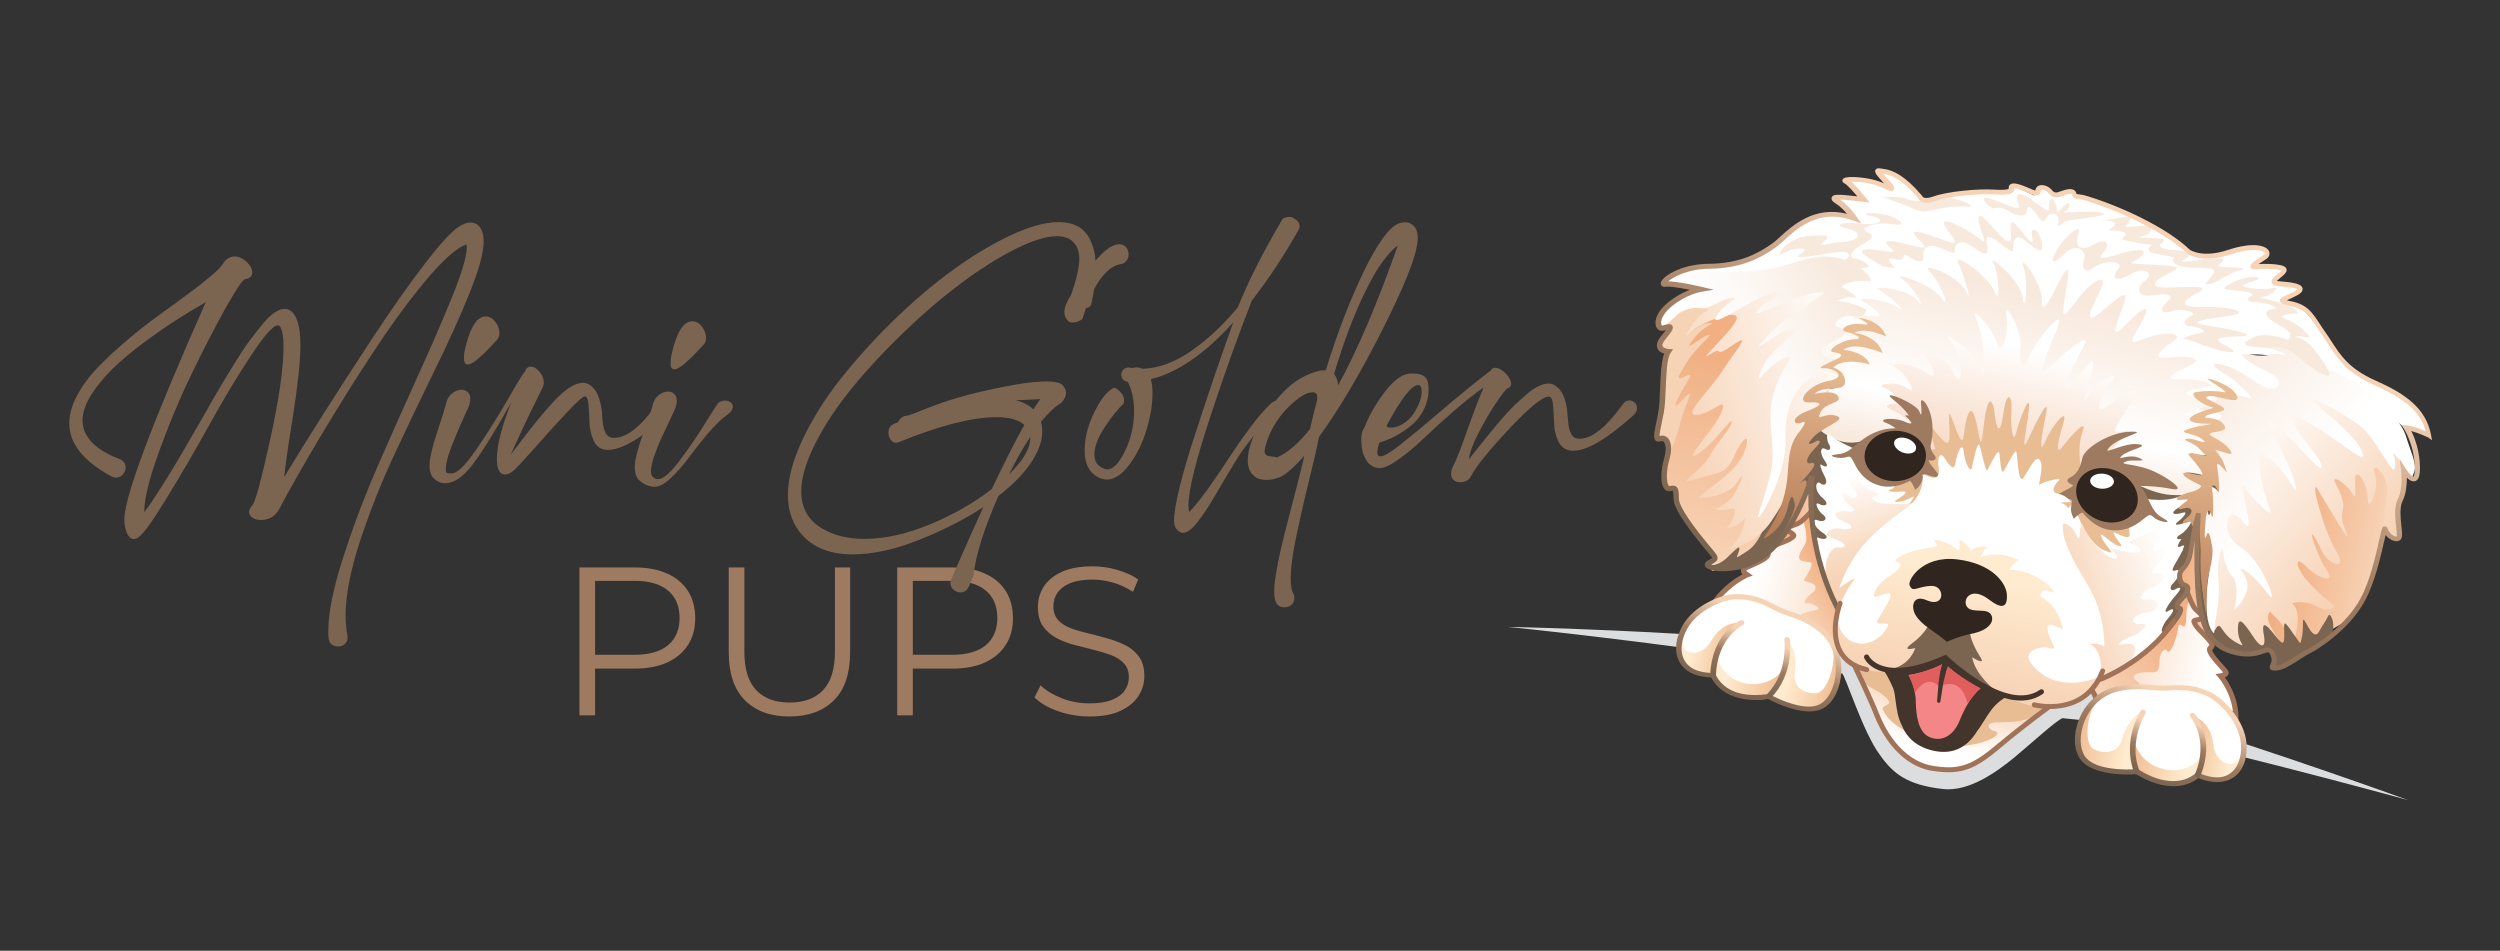 <?xml version="1.0" encoding="utf-8"?>
<!-- Generator: Adobe Illustrator 27.9.0, SVG Export Plug-In . SVG Version: 6.00 Build 0)  -->
<svg version="1.1" xmlns="http://www.w3.org/2000/svg" xmlns:xlink="http://www.w3.org/1999/xlink" x="0px" y="0px"
	 viewBox="0 0 1775 675" style="enable-background:new 0 0 1775 675;" xml:space="preserve">
<rect x="0" y="0" width="1775" height="675" fill="#333333" stroke="none"/>
<style type="text/css">
	.st0{opacity:0.2;fill:#DCDDDE;}
	.st1{fill:#30261F;}
	.st2{fill:#DCDDDE;}
	.st3{fill:url(#SVGID_1_);}
	.st4{fill:url(#SVGID_00000044169031941701325920000014279544643254614448_);}
	.st5{fill:url(#SVGID_00000013180223346826980480000014128729997829088178_);}
	.st6{fill:url(#SVGID_00000038399793161222538780000011705803339835508123_);}
	.st7{fill:url(#SVGID_00000118378406582556946750000010685395293049606549_);}
	.st8{fill:url(#SVGID_00000153700382681463713840000015708162265471524513_);}
	.st9{fill:#A07359;}
	.st10{fill:url(#SVGID_00000041279553393584326400000015172914905206224515_);}
	.st11{fill:#E9BD94;}
	.st12{fill:#FFFFFF;}
	.st13{fill:url(#SVGID_00000177468198306726393560000016418302067391477916_);}
	.st14{fill:url(#SVGID_00000054967480111505575510000014367596411590748563_);}
	.st15{fill:url(#SVGID_00000149354639591494859460000000626214956027658390_);}
	.st16{fill:url(#SVGID_00000064341235743394450270000017082058903707790496_);}
	.st17{fill:url(#SVGID_00000127030790879425055720000004150836799749614989_);}
	.st18{fill:url(#SVGID_00000065786458605477187680000004759838113507440525_);}
	.st19{fill:url(#SVGID_00000152972771377464105330000000081140024978323594_);}
	.st20{fill:url(#SVGID_00000170265781845635702600000015361578191077288604_);}
	.st21{fill:url(#SVGID_00000140006858276570114070000013526349042967886724_);}
	.st22{fill:#F7D3B6;}
	.st23{fill:#7B6551;}
	.st24{fill:url(#SVGID_00000150070730514117655970000002677869755407053496_);}
	.st25{fill:url(#SVGID_00000012442585920674138500000005474324779556617397_);}
	.st26{fill:url(#SVGID_00000080204764948447544910000000267283579383630501_);}
	.st27{fill:#9E7B60;}
	.st28{fill:url(#SVGID_00000036945487748991465510000002415531217961366715_);}
	.st29{fill:url(#SVGID_00000028289437332492737960000015998403609565203618_);}
	.st30{fill:#F8E9DD;}
	.st31{fill:url(#SVGID_00000017491637585967291480000013616903438686653111_);}
	.st32{fill:url(#SVGID_00000055688487291635329930000007981602837461641867_);}
	.st33{fill:url(#SVGID_00000169560178361319206130000008225705985544703384_);}
	.st34{fill:url(#SVGID_00000183929529352243805490000008293590770627835550_);}
	.st35{fill:url(#SVGID_00000169545414655709205210000008589787192253812101_);}
	.st36{fill:#7B6450;}
	.st37{fill:url(#SVGID_00000155110233730678456230000016029290370197211011_);}
	.st38{fill:#43352B;}
	.st39{fill:url(#SVGID_00000083787052654085461500000011651893097140314301_);}
	.st40{fill:url(#SVGID_00000023264310603273109200000013594218122842499762_);}
	.st41{fill:url(#SVGID_00000064342662538738720340000011175454372713905334_);}
	.st42{fill:url(#SVGID_00000083053867684058884360000011301881793894805675_);}
	.st43{fill:url(#SVGID_00000129169117649875264010000017807584228789528971_);}
	.st44{fill:url(#SVGID_00000109712336226622999110000010896069920503410846_);}
	.st45{fill:#F48687;}
	.st46{fill:#E15E5D;}
	.st47{fill:#E6E5EA;}
	.st48{fill:#282827;}
	.st49{opacity:0.2;fill:#FFFFFF;}
	.st50{fill:url(#SVGID_00000031200285386548098040000003216474174959626152_);}
	.st51{fill:url(#SVGID_00000041275068141959354870000014989065664704883363_);}
	.st52{fill:url(#SVGID_00000147199465967891781220000004514114034337767604_);}
	.st53{fill:url(#SVGID_00000123424856796313567780000013412425282017032631_);}
	.st54{fill:url(#SVGID_00000170241355089197194950000006348153785572441232_);}
	.st55{fill:url(#SVGID_00000160907508070581511170000010494139278918481063_);}
	.st56{fill:url(#SVGID_00000000203681480795949110000002044782450141883808_);}
	.st57{fill:url(#SVGID_00000111191860547219257270000001943536423526946968_);}
	.st58{fill:url(#SVGID_00000036961063676765840150000015061101325600112798_);}
	.st59{fill:url(#SVGID_00000158023555329063025110000015620374894673392523_);}
	.st60{fill:url(#SVGID_00000158717978092397797830000006898332815143290255_);}
	.st61{fill:url(#SVGID_00000111169397521958918440000000215901527137874061_);}
	.st62{fill:url(#SVGID_00000083070312899276459040000001971052763587836847_);}
	.st63{fill:url(#SVGID_00000085237440629716804480000012747706143467402915_);}
	.st64{fill:url(#SVGID_00000142141006758651088420000001239102400183754428_);}
	.st65{fill:url(#SVGID_00000028299789073868677020000007213799202793579198_);}
	.st66{fill:url(#SVGID_00000139264600686180584320000007911315443033239729_);}
	.st67{fill:url(#SVGID_00000113311546862399453070000015320778485184960925_);}
	.st68{fill:url(#SVGID_00000039829161098400971850000015850389653645266849_);}
	.st69{fill:url(#SVGID_00000059301093603386751310000010967147717864873894_);}
	.st70{fill:url(#SVGID_00000055703452323472914140000004100649868834132621_);}
	.st71{fill:url(#SVGID_00000119803395361915594750000011523855806693971599_);}
	.st72{fill:url(#SVGID_00000034798833340797807770000018093507425323909049_);}
	.st73{fill:url(#SVGID_00000007394189431650978470000006299817164094995126_);}
	.st74{fill:url(#SVGID_00000000217757136395943800000011241943248808677300_);}
	.st75{fill:url(#SVGID_00000027586291910971303860000003507185006890279324_);}
	.st76{fill:url(#SVGID_00000167392695439001737460000004072476961348884620_);}
	.st77{fill:url(#SVGID_00000011002214703527713510000001636208015141472901_);}
	.st78{fill:url(#SVGID_00000109708116757502804510000015240830371254781622_);}
	.st79{fill:url(#SVGID_00000169549592059753573740000007515533112772911503_);}
	.st80{fill:url(#SVGID_00000121994993244822796670000018150806760832159645_);}
	.st81{fill:url(#SVGID_00000018948395838542035480000007351880217394443911_);}
	.st82{fill:url(#SVGID_00000028287610912824424980000014286330838432396987_);}
	.st83{fill:url(#SVGID_00000048477012105571120480000009099396569659268232_);}
	.st84{fill:url(#SVGID_00000000933317188291953780000006642397636706717592_);}
	.st85{fill:url(#SVGID_00000104695328881290423620000005293837674546786704_);}
	.st86{fill:url(#SVGID_00000049205544862279711430000017661922829819901871_);}
	.st87{fill:url(#SVGID_00000106142145571628385020000013504621268260442283_);}
	.st88{fill:url(#SVGID_00000011025084005834946610000004621438640757617809_);}
	.st89{fill:url(#SVGID_00000038370711995362804520000007846804591168462208_);}
	.st90{fill:url(#SVGID_00000030473475390491176210000006026870915558207910_);}
	.st91{fill:url(#SVGID_00000067931979203894222680000014982912965685148564_);}
	.st92{fill:url(#SVGID_00000160179982902698563820000011829820441378086805_);}
	.st93{fill:url(#SVGID_00000139289998165129451280000003625911780708725640_);}
	.st94{fill:url(#SVGID_00000126288021325090354680000013040590349038521271_);}
	.st95{fill:url(#SVGID_00000178907813673986935910000009352976668124132526_);}
	.st96{fill:url(#SVGID_00000014632555926933652770000009066230333520725384_);}
	.st97{fill:url(#SVGID_00000153665268663383245880000010275227411605325221_);}
	.st98{fill:url(#SVGID_00000070813667883260848410000015433959326843077032_);}
	.st99{fill:url(#SVGID_00000068673367662870093730000003094165254807668391_);}
	.st100{fill:url(#SVGID_00000133525533384621869690000016740656809336957862_);}
	.st101{fill:url(#SVGID_00000145023701757449088680000000284267586646301603_);}
	.st102{fill:url(#SVGID_00000054988741425407297580000000386337552189682349_);}
	.st103{fill:url(#SVGID_00000054963235861035815910000014921293351126301092_);}
	.st104{fill:url(#SVGID_00000176728325778663077010000004702383868329872800_);}
	.st105{fill:url(#SVGID_00000055680863917458848850000012838960893936722083_);}
	.st106{fill:url(#SVGID_00000182506170506384316190000002719500296335367308_);}
	.st107{fill:url(#SVGID_00000023242222622731669380000009782122169132134591_);}
	.st108{fill:url(#SVGID_00000118372944350734685050000005492522369760313529_);}
	.st109{fill:url(#SVGID_00000076598018875938284330000001961522742662680202_);}
	.st110{fill:url(#SVGID_00000057118137548638956480000007059239325622385586_);}
	.st111{fill:url(#SVGID_00000071537106036647820200000010451370945871401110_);}
	.st112{fill:url(#SVGID_00000067230325951750351510000014538403414829548958_);}
	.st113{fill:url(#SVGID_00000095329534631694051100000001119977029786762375_);}
	.st114{fill:url(#SVGID_00000037663398600802745710000006046714499650777527_);}
	.st115{fill:url(#SVGID_00000065774157101183243700000001173525939878388372_);}
	.st116{fill:url(#SVGID_00000134934341624888176950000004840153169639414671_);}
	.st117{fill:url(#SVGID_00000008146029559921800110000010028337304533802679_);}
	.st118{fill:url(#SVGID_00000153668845638523186860000014414831797738474380_);}
	.st119{fill:url(#SVGID_00000022558505950798420440000013473081981451330185_);}
	.st120{fill:url(#SVGID_00000098904843070182511880000004266614101854673809_);}
	.st121{fill:url(#SVGID_00000131345048986743226090000009256342610420954014_);}
	.st122{fill:url(#SVGID_00000040541133707477067910000017949654372401415819_);}
	.st123{fill:url(#SVGID_00000142135106488270600130000010168658516723377322_);}
	.st124{fill:url(#SVGID_00000176750432206140245950000015268887909650475930_);}
	.st125{fill:url(#SVGID_00000075881366399983635730000002594823433283818407_);}
	.st126{fill:url(#SVGID_00000004525592812521724290000009104844104416457624_);}
	.st127{fill:url(#SVGID_00000137851375918058828410000000248493391689217159_);}
	.st128{fill:url(#SVGID_00000132080345216697738960000014572363978560847531_);}
	.st129{fill:url(#SVGID_00000092445808633734792020000002279618399061871546_);}
	.st130{fill:url(#SVGID_00000113313012686563957800000002555441036826458517_);}
	.st131{fill:url(#SVGID_00000052805223506356464250000009709280357281904044_);}
	.st132{fill:url(#SVGID_00000122700339317946327500000008609525300797219485_);}
	.st133{fill:url(#SVGID_00000059993509921156263330000009161841980222181520_);}
	.st134{fill:url(#SVGID_00000052790801527378143150000017461899544305514886_);}
	.st135{fill:url(#SVGID_00000080912029189656103400000002959725768843610788_);}
	.st136{fill:url(#SVGID_00000138559059647526974730000003991092105618676396_);}
	.st137{fill:url(#SVGID_00000049932772441572333260000008723804658496385940_);}
	.st138{fill:url(#SVGID_00000163056149212327976200000004127252690652059045_);}
	.st139{fill:url(#SVGID_00000121981648507968418660000016771859660358046131_);}
	.st140{fill:url(#SVGID_00000183232298842755654440000017713976576380093828_);}
	.st141{fill:url(#SVGID_00000013914430459153084360000014389788177776117660_);}
	.st142{fill:url(#SVGID_00000172404161548820048130000014505280508981825185_);}
	.st143{fill:url(#SVGID_00000074404268897363095530000017400265148507644293_);}
	.st144{fill:url(#SVGID_00000011738921842204911430000003867894425860795831_);}
	.st145{fill:url(#SVGID_00000057143908609750437780000004846119069081234322_);}
	.st146{fill:url(#SVGID_00000133500894596601048710000007760701640322803387_);}
	.st147{fill:url(#SVGID_00000152972865003899493130000011758930944446179721_);}
	.st148{fill:url(#SVGID_00000032609314578120239470000015100669858275992734_);}
	.st149{fill:url(#SVGID_00000145017135239464622960000003914281610192250796_);}
	.st150{fill:url(#SVGID_00000182512831991977545870000001272646516805279137_);}
	.st151{fill:url(#SVGID_00000034793121608105670350000002965286115455894454_);}
	.st152{fill:url(#SVGID_00000057122363901597167480000017291779041905758615_);}
	.st153{fill:url(#SVGID_00000090280013697982570060000015343526491021095814_);}
	.st154{fill:url(#SVGID_00000129891527014503838370000016180784312001280179_);}
	.st155{fill:url(#SVGID_00000115508355780364112780000003081212084115550142_);}
	.st156{fill:url(#SVGID_00000159467980333212854530000017670743564802443925_);}
	.st157{fill:url(#SVGID_00000122682762347820615760000004154563887011624084_);}
	.st158{fill:url(#SVGID_00000008843013163940198390000000416639398233819551_);}
	.st159{fill:url(#SVGID_00000168075983487203577460000004846347036756483984_);}
	.st160{fill:url(#SVGID_00000101097637617807578360000006958030274189658806_);}
	.st161{fill:url(#SVGID_00000060023830825883805490000005580566674942849447_);}
	.st162{fill:url(#SVGID_00000018199107696390619360000009524081494788912276_);}
	.st163{fill:url(#SVGID_00000087390595964455692100000001064901206635214214_);}
	.st164{fill:url(#SVGID_00000003795673357832821850000017545709574310759600_);}
	.st165{fill:url(#SVGID_00000061473573143053365860000010514102799699264433_);}
	.st166{fill:url(#SVGID_00000066517463571594442250000004864898869630804393_);}
	.st167{fill:url(#SVGID_00000112619083064361505720000015472990572475366063_);}
	.st168{fill:url(#SVGID_00000012433423211252924500000009292924364654814367_);}
	.st169{fill:url(#SVGID_00000173149035951396214710000001608432619135430839_);}
	.st170{fill:url(#SVGID_00000010287564353817868080000010560389321516457656_);}
	.st171{fill:url(#SVGID_00000080184636367419908410000016959381411661114763_);}
	.st172{fill:url(#SVGID_00000041997720928990916920000015163265727025136298_);}
	.st173{fill:url(#SVGID_00000054236092448051261500000009686873858726495638_);}
	.st174{fill:url(#SVGID_00000018936528699837491640000010628490388365803958_);}
	.st175{fill:url(#SVGID_00000158731936353780141640000008902746358530048675_);}
	.st176{fill:url(#SVGID_00000106135404186640110010000013577819533782797462_);}
	.st177{fill:url(#SVGID_00000013906988201481987500000008092707882722250430_);}
	.st178{fill:url(#SVGID_00000007424910136689821570000011980884636477020351_);}
	.st179{fill:url(#SVGID_00000128466315133957209190000016364346013735582107_);}
	.st180{fill:url(#SVGID_00000114045417066876708120000009995906176046973373_);}
	.st181{fill:url(#SVGID_00000035522390301479322550000011761143480427081129_);}
	.st182{fill:url(#SVGID_00000075847447217761949870000008535335335703569026_);}
	.st183{fill:url(#SVGID_00000103227435208645050530000004357478230918499218_);}
	.st184{fill:url(#SVGID_00000018227619096459862470000006741370461309405866_);}
	.st185{fill:url(#SVGID_00000106868342856822597800000003782112664729902248_);}
	.st186{fill:url(#SVGID_00000157272129198197242850000000621812955323388054_);}
	.st187{fill:url(#SVGID_00000158017262438321084600000008521791778321308291_);}
	.st188{fill:url(#SVGID_00000125599238178679755630000000783661024142735786_);}
	.st189{fill:url(#SVGID_00000082346210456338941040000006122546848013434505_);}
	.st190{fill:url(#SVGID_00000003087422625958551870000013570329498601747625_);}
	.st191{fill:url(#SVGID_00000173869644316831742950000014147901582335878821_);}
	.st192{fill:url(#SVGID_00000131342414927300074920000014357982956216572603_);}
	.st193{fill:url(#SVGID_00000134226636778436455900000014231555998593216931_);}
	.st194{fill:url(#SVGID_00000005986946322065006510000017826417505293091731_);}
	.st195{fill:url(#SVGID_00000038404370975094729610000005217415209944354714_);}
	.st196{fill:url(#SVGID_00000067957680742966294120000000917687842152269483_);}
	.st197{fill:url(#SVGID_00000159470962879270651460000004877959078110246555_);}
	.st198{fill:url(#SVGID_00000134935317144096414930000007741933791311697558_);}
	.st199{fill:url(#SVGID_00000091013457069197920690000011258196144553596291_);}
	.st200{fill:url(#SVGID_00000121251243259066591620000014986374485329688505_);}
	.st201{fill:url(#SVGID_00000056394520809611221910000018367192019215354015_);}
	.st202{fill:url(#SVGID_00000146492553443959670640000016925495750899925889_);}
	.st203{fill:url(#SVGID_00000152231666649351129490000009090374422546495643_);}
	.st204{fill:url(#SVGID_00000149383987598773834220000013313916525099573899_);}
	.st205{fill:url(#SVGID_00000012462871705869845120000014029303485312311717_);}
	.st206{fill:url(#SVGID_00000148622939703815931210000011780308766400978597_);}
	.st207{fill:url(#SVGID_00000068643674519716782760000006191462802815142805_);}
	.st208{fill:url(#SVGID_00000030446211711990211840000016897527493277657995_);}
	.st209{fill:url(#SVGID_00000075860150944435821120000009524624337342381444_);}
	.st210{fill:url(#SVGID_00000108267414264060749940000013323184543250360238_);}
	.st211{fill:url(#SVGID_00000124850990824416973640000005294462279801061020_);}
	.st212{fill:url(#SVGID_00000140723530409598758540000006172920799585543334_);}
	.st213{fill:url(#SVGID_00000069396616114012347270000004562711692658450071_);}
	.st214{fill:url(#SVGID_00000160910109202187177420000001188291099475518628_);}
	.st215{fill:url(#SVGID_00000000911749053828242550000001063944992135389097_);}
	.st216{fill:url(#SVGID_00000151537465236871851140000005852864264305125563_);}
	.st217{fill:url(#SVGID_00000039128224909825343390000008398539309210690722_);}
	.st218{fill:url(#SVGID_00000009583833633453310460000016692530208922603648_);}
	.st219{fill:url(#SVGID_00000175315229936601741960000016420843547640886917_);}
	.st220{fill:url(#SVGID_00000072239675668923500920000005505705258105083782_);}
	.st221{fill:url(#SVGID_00000018202868024933920780000008983367655654356926_);}
	.st222{fill:url(#SVGID_00000080889316643452504070000014275628556620581277_);}
	.st223{fill:url(#SVGID_00000024718861771923788290000011041316932846153127_);}
	.st224{fill:url(#SVGID_00000041993167956309477600000003486218650508037256_);}
	.st225{fill:url(#SVGID_00000054247016136943044680000013488436017661068175_);}
	.st226{fill:url(#SVGID_00000149340004396466474400000005059349686694286721_);}
	.st227{fill:url(#SVGID_00000129184396045353343050000017192720235314313382_);}
	.st228{fill:url(#SVGID_00000104678131085070716870000017809154969574119866_);}
	.st229{fill:url(#SVGID_00000077306780843551832730000015239792886758557372_);}
	.st230{fill:url(#SVGID_00000146473816652499684130000017807296797211293628_);}
	.st231{fill:url(#SVGID_00000139273398819839021570000005585501118107416970_);}
	.st232{fill:url(#SVGID_00000030479853420235292130000014915570589488909474_);}
	.st233{fill:url(#SVGID_00000165945305135033583000000003888390051159909517_);}
	.st234{fill:url(#SVGID_00000087402508687978095170000010152528861556565939_);}
	.st235{fill:url(#SVGID_00000063615270288956526490000017998085975730863772_);}
	.st236{fill:url(#SVGID_00000018948013124078391720000003915131826476588955_);}
	.st237{fill:url(#SVGID_00000049214159943750221520000011483919274378610578_);}
	.st238{fill:url(#SVGID_00000035513742952270723060000004938513392560595586_);}
	.st239{fill:url(#SVGID_00000079484975538129346100000016649458990662858939_);}
	.st240{fill:url(#SVGID_00000059992868962098756580000000958855354520767637_);}
	.st241{fill:url(#SVGID_00000063631402354240106090000013086336954847226792_);}
	.st242{fill:url(#SVGID_00000065075452611153634340000011787601934885988258_);}
	.st243{fill:url(#SVGID_00000158017473752397732070000008698162416111237302_);}
	.st244{fill:url(#SVGID_00000160898978087289815460000005562752793254865849_);}
	.st245{fill:url(#SVGID_00000134250217409142432310000011214798750374901689_);}
	.st246{fill:url(#SVGID_00000106862474343460107460000011547379702416314808_);}
	.st247{fill:url(#SVGID_00000036936456758727339080000013416468402308008833_);}
	.st248{fill:url(#SVGID_00000168801138548462971550000005250481938812288701_);}
	.st249{fill:url(#SVGID_00000096769747408934927530000008064717649659150488_);}
	.st250{fill:url(#SVGID_00000026155119619069440170000004968307346135806365_);}
	.st251{fill:url(#SVGID_00000070812868053112300330000018078559351813682110_);}
	.st252{fill:url(#SVGID_00000147936539303257658760000010464136635213898371_);}
	.st253{fill:url(#SVGID_00000100356317408167775090000004703511181827128707_);}
	.st254{fill:url(#SVGID_00000137115321528171147450000016679878547816247725_);}
	.st255{fill:url(#SVGID_00000173871482675574487340000015376866805474260633_);}
	.st256{fill:url(#SVGID_00000038413006001195987870000014184657836255899317_);}
	.st257{fill:url(#SVGID_00000143611948735145300910000016556693370862432403_);}
	.st258{fill:url(#SVGID_00000121278105549823564500000014595912909861894542_);}
	.st259{fill:url(#SVGID_00000049220166273805130870000015421494365413676989_);}
	.st260{fill:url(#SVGID_00000054981742910832500540000007082948663943339157_);}
	.st261{fill:url(#SVGID_00000072973633938212688800000007979000752232433069_);}
	.st262{fill:url(#SVGID_00000022535431559648399510000008121461998743531144_);}
	.st263{fill:url(#SVGID_00000039130590196104696750000012902715317825141926_);}
	.st264{fill:url(#SVGID_00000071529193052751310950000000885844423023526077_);}
	.st265{fill:url(#SVGID_00000031914718832375316430000007528903744824565147_);}
	.st266{fill:url(#SVGID_00000029023214388580908810000000865388926525212056_);}
	.st267{fill:url(#SVGID_00000073687958705015593570000001869030236168735410_);}
	.st268{fill:url(#SVGID_00000000916825218226216780000011340667168352714116_);}
	.st269{fill:url(#SVGID_00000056388259927080776150000009925044287775975812_);}
	.st270{fill:url(#SVGID_00000062902607255828882700000013220141569296667300_);}
	.st271{fill:url(#SVGID_00000062151801720659414760000014184155886693758869_);}
	.st272{fill:url(#SVGID_00000163053136289809829050000017493753821841033381_);}
	.st273{fill:url(#SVGID_00000105408318270062151790000012139920952130735800_);}
	.st274{fill:url(#SVGID_00000023269933318861263090000000703669339972831149_);}
	.st275{fill:url(#SVGID_00000164507605158636501450000007498901820388697474_);}
	.st276{fill:url(#SVGID_00000152224014894287057230000014457617144630981775_);}
	.st277{fill:url(#SVGID_00000008849254419556123110000004531356395805213343_);}
	.st278{fill:url(#SVGID_00000163794412370976420500000003818587189031474358_);}
	.st279{fill:url(#SVGID_00000128467417709400919800000005284622774977921433_);}
	.st280{fill:url(#SVGID_00000073699557700385876250000001174381728271909019_);}
	.st281{fill:url(#SVGID_00000100346789441602918980000000943981203113546417_);}
	.st282{fill:url(#SVGID_00000039855804937261426180000009733520212607493510_);}
	.st283{fill:url(#SVGID_00000010293151925652062720000003554237613876416406_);}
	.st284{fill:url(#SVGID_00000119113103849268585400000016680279752115348110_);}
	.st285{fill:url(#SVGID_00000083788526585066354090000007190733314555718059_);}
	.st286{fill:url(#SVGID_00000045602525931927885680000003984689858643625398_);}
	.st287{fill:url(#SVGID_00000122001903678305510320000016433767810618067126_);}
	.st288{fill:url(#SVGID_00000096760426877804754280000009669933082821792158_);}
	.st289{fill:url(#SVGID_00000080892976979575296750000007536482125231687607_);}
	.st290{fill:url(#SVGID_00000021097416789090514570000013031023419457933245_);}
	.st291{fill:url(#SVGID_00000122705430598726222250000015701506214182134415_);}
	.st292{fill:url(#SVGID_00000039113025482683903160000008983514567773984959_);}
	.st293{fill:url(#SVGID_00000037694900843917808570000010433701530966758574_);}
	.st294{fill:url(#SVGID_00000011004516379154447910000017250907535980016548_);}
	.st295{fill:url(#SVGID_00000035496142098844148640000006443097521332989855_);}
	.st296{fill:url(#SVGID_00000150088364438751874330000006777078138771037068_);}
	.st297{fill:url(#SVGID_00000091713534979269046310000004374447835863453607_);}
	.st298{fill:url(#SVGID_00000126315434529999041180000003990759874723172507_);}
	.st299{fill:url(#SVGID_00000080890177036471009660000004437568205207539893_);}
	.st300{fill:url(#SVGID_00000174602349158434867450000004168977294126935442_);}
	.st301{fill:url(#SVGID_00000059996602796627069040000009444181905889662383_);}
	.st302{fill:url(#SVGID_00000057867251761802024800000004406878320001836171_);}
	.st303{fill:url(#SVGID_00000161599404411749685190000009357000287510947003_);}
	.st304{fill:url(#SVGID_00000062167693735098383220000013466011316973068447_);}
	.st305{fill:url(#SVGID_00000034051052055588836550000010465047815232246416_);}
	.st306{fill:url(#SVGID_00000035518439407716950930000015287390542879657143_);}
	.st307{fill:url(#SVGID_00000080884880731954041180000003604722311543785106_);}
	.st308{fill:url(#SVGID_00000173847380976537681420000000046676412438636466_);}
	.st309{fill:url(#SVGID_00000109741792647077629950000005383445233454568381_);}
	.st310{fill:url(#SVGID_00000046304110432271462240000005304975876785492885_);}
	.st311{fill:url(#SVGID_00000173134423964438477920000003484701344028046511_);}
	.st312{fill:url(#SVGID_00000154425466311852051070000007111817133524133538_);}
	.st313{fill:url(#SVGID_00000078004532946137959870000007339627297353474458_);}
</style>
<g id="BG">
</g>
<g id="Layer_2">
	<path class="st2" d="M1710.1,568.2c0,0-89.3-32.6-182-61.1c1.2-0.5-71.1-57-130.2-67.1c-83.6-14.3-165,12.6-165,12.6
		c-85.5-6-162.3-7.5-162.3-7.5s95.7,9.5,205.5,26.4c12.9,2.2,21.5,3.8,31.8,6.7c2,0.6,14.9,41.9,26.7,57.6
		c9.4,13.4,19.3,21.5,44.8,24.4c18.4,2.1,37.7-11.8,50.3-22c14.1-11.8,29.4-25.9,34.6-28.3c32.2,3.1,29.9,3.9,38.7,5.9
		C1614.1,541.5,1710.1,568.2,1710.1,568.2z"/>
	<g>
		
			<linearGradient id="SVGID_1_" gradientUnits="userSpaceOnUse" x1="2204.064" y1="637.104" x2="2310.18" y2="637.104" gradientTransform="matrix(-0.978 -0.208 -0.208 0.978 3884.815 291.52)">
			<stop  offset="0.226" style="stop-color:#FFFFFF"/>
			<stop  offset="0.973" style="stop-color:#F7D3B6"/>
		</linearGradient>
		<polygon class="st3" points="1548.3,404.3 1559.4,374.6 1573.5,448.7 1569.5,462.5 1580,478 1577.7,481.1 1584.3,491.8 
			1585.8,504.9 1492.6,506 1482.3,481.3 		"/>
		
			<linearGradient id="SVGID_00000108309148092900955730000005702498042345632918_" gradientUnits="userSpaceOnUse" x1="1919.231" y1="603.627" x2="1972.843" y2="603.627" gradientTransform="matrix(0.978 0.208 -0.208 0.978 -218.302 -582.849)">
			<stop  offset="0.226" style="stop-color:#F1AF82"/>
			<stop  offset="0.973" style="stop-color:#F7D3B6"/>
		</linearGradient>
		<polygon style="fill:url(#SVGID_00000108309148092900955730000005702498042345632918_);" points="1566.2,451.7 1580.4,442.4 
			1583.7,403.5 1567.4,377.8 1545.1,382.9 1535.2,397.1 1552.3,420.6 1562.3,439.4 1557.9,442.7 		"/>
		
			<linearGradient id="SVGID_00000108289236315408172400000017770795871198329507_" gradientUnits="userSpaceOnUse" x1="1953.437" y1="626.396" x2="1887.256" y2="692.577" gradientTransform="matrix(0.978 0.208 -0.208 0.978 -218.302 -582.849)">
			<stop  offset="0.226" style="stop-color:#F1AF82"/>
			<stop  offset="0.973" style="stop-color:#F7D3B6"/>
		</linearGradient>
		<path style="fill:url(#SVGID_00000108289236315408172400000017770795871198329507_);" d="M1490.6,482.1l-4.9,8.4l2.1,4.5
			c0,0,10.6-4.8,16-6c5.4-1.2,20.6-0.7,13.3-5.4c-3.6-2.3-2.9-5.5,4.4-6.2c7.3-0.7,11.5,2.3,11.6-6.6c0.1-8.9,4.2-11,5.5-8.7
			c1.3,2.3,3.8-1,6.2-8.9c2.5-7.9,0.9-11.6,4.9-8.7c4,2.9,1.3-13.3,4.4-17l-2.3-5.9l-28,21.9L1490.6,482.1z"/>
		
			<linearGradient id="SVGID_00000181064870328088013570000015045783177211363209_" gradientUnits="userSpaceOnUse" x1="1616.039" y1="651.199" x2="1722.156" y2="651.199" gradientTransform="matrix(0.978 0.208 -0.208 0.978 -218.302 -582.849)">
			<stop  offset="0.226" style="stop-color:#FFFFFF"/>
			<stop  offset="0.973" style="stop-color:#F7D3B6"/>
		</linearGradient>
		<polygon style="fill:url(#SVGID_00000181064870328088013570000015045783177211363209_);" points="1294.1,350.1 1277.8,343.4 
			1256.4,367.3 1236.8,403.1 1239.9,408.3 1226.7,417.1 1218.9,426.7 1303.6,465.7 1323,447.3 		"/>
		
			<linearGradient id="SVGID_00000118387470700535571880000012312786094771722633_" gradientUnits="userSpaceOnUse" x1="1649.715" y1="617.376" x2="1670.59" y2="617.376" gradientTransform="matrix(0.978 0.208 -0.208 0.978 -218.302 -582.849)">
			<stop  offset="0.226" style="stop-color:#F1AF82"/>
			<stop  offset="0.973" style="stop-color:#F7D3B6"/>
		</linearGradient>
		<path style="fill:url(#SVGID_00000118387470700535571880000012312786094771722633_);" d="M1288.8,347.6l-9,0.1l-14.7,23.5
			L1263,386l11-5.6l-4.4-3.6l1.8-3.8c0,0,5-0.6,7.7-2.7c2.8-2.1,9.1-7.6,9.1-7.6L1288.8,347.6z"/>
		
			<linearGradient id="SVGID_00000098215801791677780220000000573091749862882715_" gradientUnits="userSpaceOnUse" x1="1698.86" y1="645.598" x2="1667.602" y2="676.856" gradientTransform="matrix(0.978 0.208 -0.208 0.978 -218.302 -582.849)">
			<stop  offset="0.226" style="stop-color:#F1AF82"/>
			<stop  offset="0.973" style="stop-color:#F7D3B6"/>
		</linearGradient>
		<path style="fill:url(#SVGID_00000098215801791677780220000000573091749862882715_);" d="M1289.9,444.3c0,0-4.1-4.7-9.8-6.3
			c-5.7-1.5,4.7-4.1,9.7-5c5-0.9-4.3-5.4-6.7-4.6c-2.4,0.8-3.3-2.3,3.1-7c6.4-4.7,1-7.5-3.3-8.4c-4.3-0.9-1.3-1.2,2.1-8.5
			c3.5-7.2-0.6-4.6-5.7-6.3c-5.1-1.7,0.8-8.4,2.7-12.8c1.9-4.4-1.5-15.3-1.5-15.3l4.4-4.2l8.2,37.9l12.2,28.5l-2.4,12.6l1.4,12.8
			l-2.9,1.6C1301.4,459.2,1295,448.9,1289.9,444.3z"/>
		<g>
			<path class="st9" d="M1585.6,510.9c0.6-17.1-10.3-29.7-10.4-29.8l-2.2-2.5l3.2-0.5c0.8-0.1,1.7-0.4,2.2-0.7
				c-0.5-0.7-1.8-2-2.8-3.2c-5.2-5.8-9.2-10.5-8.6-13.7c0.2-1,0.8-1.8,1.7-2.3c0.1-1.1-3.8-5-5.8-7.1c-2.1-2.1-4.1-4.1-5.2-5.9
				c-1.4-2.1-2.2-3.6-1.6-5c0.6-1.3,1.9-1.6,3.2-1.8c0.7-0.1,1.5-0.3,2.5-0.6c-0.5-0.5-1.3-1.3-1.9-1.8c-1.4-1.2-2.9-2.6-3.9-4.2
				c-2.3-3.9-4.9-11.1-5-11.4l3.4-1.2c0,0.1,2.6,7.2,4.7,10.7c0.7,1.1,2,2.3,3.2,3.4c2,1.8,3.8,3.4,3.4,5.4c-0.2,1.1-1.1,2-2.6,2.5
				c-1.2,0.4-2.3,0.6-3.1,0.8c0,0-0.1,0-0.1,0c0.2,0.3,0.4,0.7,0.8,1.3c0.9,1.4,2.9,3.4,4.8,5.3c3.9,3.9,7.3,7.3,6.9,10.3
				c-0.2,1-0.8,1.9-1.8,2.5c0,2,5.6,8.2,7.8,10.6c2.6,2.9,3.5,3.9,3.8,4.8c0.3,0.8,0.1,1.7-0.3,2.5c-0.5,0.8-1.3,1.3-2.2,1.7
				c3.3,4.5,10.1,15.8,9.6,30.2L1585.6,510.9z"/>
		</g>
		<g>
			<path class="st9" d="M1219,428.3l-2.9-2.2c8.1-10.8,16.8-16.1,21.1-18.3c-0.6-0.7-1.1-1.5-1.2-2.3c-0.1-0.9,0.1-1.7,0.7-2.4
				c0.6-0.7,1.8-1.3,5.4-2.9c2.9-1.3,10.6-4.7,11.4-6.5c-0.7-0.9-0.9-2-0.6-3c0.8-2.8,5.3-4.6,10.5-6.6c2.5-1,5.1-2,6.5-2.9
				c0.6-0.4,1-0.7,1.3-0.9c0,0-0.1,0-0.1-0.1c-0.6-0.5-1.5-1.1-2.5-2c-1.1-1.1-1.6-2.2-1.4-3.3c0.4-2,2.7-2.7,5.3-3.6
				c1.5-0.5,3.2-1.1,4.3-1.8c3.4-2.3,8.1-7.9,8.2-7.9l2.7,2.3c-0.2,0.2-5.1,5.9-8.8,8.5c-1.5,1-3.5,1.7-5.2,2.3
				c-0.8,0.3-1.8,0.6-2.5,0.9c0.7,0.7,1.4,1.2,2,1.6c1.1,0.8,2.2,1.6,2.2,3c0,1.5-1.4,2.6-3.5,3.9c-1.7,1.1-4.4,2.1-7.2,3.2
				c-2.7,1.1-7.8,3-8.3,4.2c0.7,0.7,0.9,1.7,0.7,2.8c-0.8,3.2-6.3,5.8-13.5,9c-1.4,0.6-3,1.3-3.8,1.8c0.3,0.4,1,1.1,1.7,1.5l3,2
				l-3.4,1.2C1241,410.1,1229.4,414.5,1219,428.3z"/>
		</g>
		<g>
			<path class="st9" d="M1486.5,497.1c0,0-0.6-3.4-2.8-5.9l2.7-2.4c2.9,3.3,3.7,7.5,3.7,7.7L1486.5,497.1z"/>
		</g>
		
			<linearGradient id="SVGID_00000052821559184782921440000010333531465997115525_" gradientUnits="userSpaceOnUse" x1="1793.845" y1="771.918" x2="1793.845" y2="712.885" gradientTransform="matrix(0.978 0.208 -0.208 0.978 -218.302 -582.849)">
			<stop  offset="0.226" style="stop-color:#FFFFFF"/>
			<stop  offset="0.973" style="stop-color:#F7D3B6"/>
		</linearGradient>
		<path style="fill:url(#SVGID_00000052821559184782921440000010333531465997115525_);" d="M1348.9,483.5l-27.8-2.9
			c0,0,11.6,27.4,17.6,39.2c6,11.7,20.1,25.2,37.9,26c17.8,0.8,26.7-1.3,36.8-11.1c10.1-9.8,39.4-32.5,39.4-32.5L1348.9,483.5z"/>
		<path class="st11" d="M1337.8,471.5c0,0-13.3,3-17.2,2.2c-3.8-0.8-0.3,7.3,2.7,10.8c3,3.4,14.6,7.5,17.7,13.2c1.6,3-3,2.3-4.4,5.2
			c0,0,2.2,10.6,22.4,18.9c20.2,8.3,28.9,9.6,43.3,6.5c15.2-3.3,18.3-8.3,14.1-9.1c-4.1-0.9-8.1-5.7,1-6.3c9.1-0.5,20.8,1,33-8.1
			l2.4-2.6l-37.6-16.7L1337.8,471.5z"/>
		<g>
			<path class="st12" d="M1265.9,433.9c0,0,15.8,5.4,25.4,12.2c9.7,6.8,17.7,20.2,13.1,35.8c-4.6,15.6-7.9,22.8-20.5,21.7
				c-12.6-1.1-26.7-7.8-26.7-7.8s-15.7,2.9-26.6-2.8c-10.9-5.7-14.1-14.2-14.1-14.2s-17.3,1.7-22.2-9.7c-4.9-11.4,1.1-21.8,1.1-21.8
				l10.3-13.3l16.7-8.7C1222.4,425.1,1248.2,420.7,1265.9,433.9z"/>
		</g>
		
			<linearGradient id="SVGID_00000134230976005045013120000017978651955953202868_" gradientUnits="userSpaceOnUse" x1="1910.153" y1="738.608" x2="1958.516" y2="738.608" gradientTransform="matrix(0.978 0.208 -0.208 0.978 -498.797 -642.622)">
			<stop  offset="0.194" style="stop-color:#FFECD0"/>
			<stop  offset="0.979" style="stop-color:#F1BF95"/>
		</linearGradient>
		<path style="fill:url(#SVGID_00000134230976005045013120000017978651955953202868_);" d="M1219.4,466.2c0,0,2.1,15,19.1,18.8
			c17,3.8,26.7-8.4,26.7-8.4l-9.9,18.4c0,0-11.7,3.5-24.8-2.1c-13.1-5.6-15.3-13.9-15.3-13.9L1219.4,466.2z"/>
		
			<linearGradient id="SVGID_00000033363670061632989670000005211674929438987913_" gradientUnits="userSpaceOnUse" x1="1954.285" y1="725.127" x2="1998.582" y2="725.127" gradientTransform="matrix(0.978 0.208 -0.208 0.978 -498.797 -642.622)">
			<stop  offset="0.194" style="stop-color:#FFECD0"/>
			<stop  offset="0.979" style="stop-color:#F1BF95"/>
		</linearGradient>
		<path style="fill:url(#SVGID_00000033363670061632989670000005211674929438987913_);" d="M1270,455.5c0,0,6.5,6,4.3,22
			c-1.6,11.8,8.6,15.2,15.3,14.7c8.3-0.6,15.6-24.3,10.5-35.4c0,0,9.8,15.3,3.3,29.8c-6.5,14.5-10.3,19.2-25.5,16.3
			c-15.2-2.9-21-8-21-8S1273.3,471.7,1270,455.5z"/>
		
			<linearGradient id="SVGID_00000016757162958821097030000010522830272195674300_" gradientUnits="userSpaceOnUse" x1="1883.857" y1="720.478" x2="1921.726" y2="720.478" gradientTransform="matrix(0.978 0.208 -0.208 0.978 -498.797 -642.622)">
			<stop  offset="0.194" style="stop-color:#FFECD0"/>
			<stop  offset="0.979" style="stop-color:#F1BF95"/>
		</linearGradient>
		<path style="fill:url(#SVGID_00000016757162958821097030000010522830272195674300_);" d="M1234.9,442.4c0,0-11.9-1.9-20.3,13.2
			c-5.7,10.3-22.9,12.6-19.5-5.4c0,0-6.8,14.2,2.7,22.9c9.6,8.6,19.4,6.1,19.4,6.1S1211.3,462.6,1234.9,442.4z"/>
		<g>
			<g>
				<g>
					
						<linearGradient id="SVGID_00000099640758274929671690000007727867606441279905_" gradientUnits="userSpaceOnUse" x1="1648.776" y1="752.889" x2="1661.267" y2="682.049" gradientTransform="matrix(0.978 0.208 -0.208 0.978 -218.302 -582.849)">
						<stop  offset="6.424581e-02" style="stop-color:#7B6551"/>
						<stop  offset="0.442" style="stop-color:#9E7B60"/>
						<stop  offset="0.826" style="stop-color:#F7D3B6"/>
					</linearGradient>
					<path style="fill:url(#SVGID_00000099640758274929671690000007727867606441279905_);" d="M1236,495.9c-14-3-19.4-11.5-21-14.9
						c-1.6,0-4.2-0.2-7.3-0.8c-3.5-0.7-6.6-2-9.1-3.6c-9.7-6.4-11.3-19-4.1-32.2c7.6-14.1,27.3-22.6,38.1-22.6
						c4.2,0,7.8,0.4,11.2,1.1c5.1,1.1,10.2,3.1,16.4,6.5c4.2,2.3,7.9,3.6,11.9,4.9c6.6,2.3,13.3,4.6,21.8,11.4
						c10.2,8.2,15,21.6,13,35.7c-1.6,10.9-7,19.5-14.1,22.3c-4.4,1.7-10.1,1.9-16.8,0.4l0,0c-9.4-2-18.2-6.5-20.6-7.8
						C1248.2,497.3,1241.7,497.2,1236,495.9z M1217.7,477.5l0.5,1.4c0.1,0.4,3.8,10.5,18.5,13.7c5.4,1.1,11.6,1.2,18.6,0.2l0.7-0.1
						l0.7,0.4c0.1,0.1,9.8,5.5,20,7.7l0,0c5.9,1.3,10.7,1.2,14.3-0.3c5.9-2.3,10.6-10,12-19.6c1.9-13-2.5-25.2-11.7-32.5
						c-7.9-6.3-14-8.4-20.5-10.7c-4-1.4-8.1-2.8-12.6-5.2c-5.8-3.2-10.5-5-15.2-6c-3.1-0.7-6.3-1-10.3-1c-9.5,0-27.8,8.1-34.7,20.8
						c-6.3,11.6-5.2,22.4,2.8,27.7c2.1,1.4,4.6,2.4,7.6,3c4.1,0.9,7.6,0.7,7.6,0.7L1217.7,477.5z"/>
				</g>
			</g>
			<g>
				<g>
					
						<linearGradient id="SVGID_00000093137315313449458900000002634267006690198427_" gradientUnits="userSpaceOnUse" x1="1624.858" y1="741.678" x2="1632.795" y2="696.664" gradientTransform="matrix(0.978 0.208 -0.208 0.978 -218.302 -582.849)">
						<stop  offset="6.424581e-02" style="stop-color:#7B6551"/>
						<stop  offset="0.442" style="stop-color:#9E7B60"/>
						<stop  offset="0.826" style="stop-color:#F7D3B6"/>
					</linearGradient>
					<path style="fill:url(#SVGID_00000093137315313449458900000002634267006690198427_);" d="M1215.9,481c-0.9-0.2-1.6-1-1.6-1.8
						c0.9-29,20.5-38.4,21.3-38.7c0.9-0.4,2.1-0.1,2.7,0.8c0.5,0.9,0.2,1.9-0.7,2.4c-0.3,0.1-18.5,9.1-19.3,35.9c0,1-0.9,1.7-2,1.6
						C1216.1,481,1216,481,1215.9,481z"/>
				</g>
			</g>
			<g>
				<g>
					
						<linearGradient id="SVGID_00000065042919369412988630000014349845360061168027_" gradientUnits="userSpaceOnUse" x1="1666.007" y1="748.234" x2="1673.984" y2="702.994" gradientTransform="matrix(0.978 0.208 -0.208 0.978 -218.302 -582.849)">
						<stop  offset="6.424581e-02" style="stop-color:#7B6551"/>
						<stop  offset="0.442" style="stop-color:#9E7B60"/>
						<stop  offset="0.826" style="stop-color:#F7D3B6"/>
					</linearGradient>
					<path style="fill:url(#SVGID_00000065042919369412988630000014349845360061168027_);" d="M1255.3,496.2
						c-0.3-0.1-0.6-0.2-0.9-0.4c-0.8-0.7-0.9-1.8-0.2-2.5c15.8-16,12.7-38.9,12.7-39.1c-0.1-1,0.6-1.8,1.7-1.9
						c1.1-0.1,2.1,0.6,2.2,1.6c0.1,1,3.3,24.7-13.6,41.8C1256.7,496.2,1256,496.3,1255.3,496.2z"/>
				</g>
			</g>
		</g>
		
			<linearGradient id="SVGID_00000181791551542566897560000009235777975962794152_" gradientUnits="userSpaceOnUse" x1="1984.541" y1="564.261" x2="2071.341" y2="564.261" gradientTransform="matrix(0.978 0.208 -0.208 0.978 -218.302 -582.849)">
			<stop  offset="0.226" style="stop-color:#F1AF82"/>
			<stop  offset="0.973" style="stop-color:#F7D3B6"/>
		</linearGradient>
		<path style="fill:url(#SVGID_00000181791551542566897560000009235777975962794152_);" d="M1704.2,334.1l-26.9-13.3l-41,22
			l-40.5,83.8l3.9,29.5l25.5,8l42.1-23.9c0,0,11.3-10.7,17.1-32.4c5.8-21.7,7.8-30.7,7.8-30.7L1704.2,334.1z"/>
		
			<linearGradient id="SVGID_00000180330931138454111500000015183559654531572356_" gradientUnits="userSpaceOnUse" x1="1597.492" y1="469.486" x2="1597.492" y2="667.312" gradientTransform="matrix(0.978 0.208 -0.208 0.978 -218.302 -582.849)">
			<stop  offset="0.226" style="stop-color:#F1AF82"/>
			<stop  offset="0.973" style="stop-color:#F7D3B6"/>
		</linearGradient>
		<path style="fill:url(#SVGID_00000180330931138454111500000015183559654531572356_);" d="M1281.7,224.6l-32.9-14.8l-48.8,10.1
			c0,0-12,29.4-12.2,30.6c-0.3,1.2-8.6,42.4-8.6,42.4l0.6,18.2c0,0,5.2-1.3,4.3,6.7c-0.9,8-3.6,17.3-3.3,23c0.3,5.8,1.5,6.5,4.5,5.9
			c3-0.6,4.9,3.9,4.6,5.5c-0.3,1.6,3,10.9,10.4,22.3c7.4,11.4,17.1,21.7,17.1,21.7l-4.6,6l2.9,3.1l13-3l29.4-15l9.6-48.7
			L1281.7,224.6z"/>
		
			<linearGradient id="SVGID_00000072264077941260460720000002844641354046599324_" gradientUnits="userSpaceOnUse" x1="1896.973" y1="489.346" x2="2057.786" y2="582.191" gradientTransform="matrix(0.978 0.208 -0.208 0.978 -218.302 -582.849)">
			<stop  offset="0.226" style="stop-color:#FFFFFF"/>
			<stop  offset="0.973" style="stop-color:#F7D3B6"/>
		</linearGradient>
		<path style="fill:url(#SVGID_00000072264077941260460720000002844641354046599324_);" d="M1571.9,404c0,0-11.4,36.7,0.2,45.7
			c0,0,7.9,14.3,15.3,10.2c0,0,0.2-3.4,6.5,1.6c6.3,5-5.3-4,0.1-9.8c1-1.1,3.7-1.4,8.7,5.8c5,7.2,17.1-0.8,17.1-0.8
			s-7.7-10.6-9.1-15.4c-1.4-4.8,0.8-7,0.8-7s3.3,2.4,9.8,10.3c6.5,7.9,5.5,16.1,5.5,16.1s10-24.6,0.6-32.3c0,0,8.3-3.1,17.8,2.2
			s12.5-0.2,12.5-0.2s-13-10.1-20.5-19.1c-7.5-9-8.5-17.8,0.3-9c8.8,8.8,21.8,12.8,14.3,2.2s-17.1-41.9-3.3-13.4
			c5.3,10.9,19.1,14.3,10.2,0.1c-8.9-14.2-19.4-54-13-43.6c6.4,10.4,26.5,45.7,19.5,28.6c-7-17.1,4.7-10.7-7-33
			c-3.8-7.1,7.5-0.1,11.5,6.5c3.9,6.6,2.2-0.8,2.5-9.7c0.3-9,8.8,2.7,8.9,14.2c0,11.5,9.1-7.9,5-17.8c-4-9.9,10.5-1.4,8.7,15
			s-4.3,22-0.4,26.9c3.9,4.9,8.5,4.3,8.5,4.3s-2-11.9-0.1-22.5s6.6-14.7,5.1-27.2c-1.5-12.6-13-25.7-13-25.7l-45.1-28.5l-51.4-20
			l-26.8-4.9l-2.8,9.2l-23.8,17.5l2.3,12.4l-10.1,18.1l45.6,34.5l-10.2,34.3L1571.9,404z"/>
		<path class="st22" d="M1183.5,231.2c0,0,2.2-11.1,15.1-12.4c13-1.3,18.6-3.4,12.7,2.5c-5.9,5.9-11.7,10.4-13,14.2
			c-1.2,3.8,9.6-6.6,15.6-6.1c6,0.5-1.9-0.8-11.4,11.1c-9.5,11.9,5.7-1.7,10.4-2.7c4.7-1-8.5,8.1-15.7,20c-5.7,9.4-8.1,13-0.4,9.3
			c7.7-3.7,0.5,3.4-5.4,15.6c-5.9,12.3,3.1,0.7,7.1-2.6c4-3.2-2.5,8.2-5.8,21.3c-3.3,13.1-8.4,22.4-8.4,22.4s-2-13.5-4.6-12.9
			s-2.5,2.3-1.8-12.7c0.7-15,4.6-48.6,4.6-48.6s-6-2.5-4-6.2c2-3.7,4.9-7.6,5.5-8.6C1184.7,233.8,1183.5,231.2,1183.5,231.2z"/>
		<path class="st23" d="M1656.4,447.3c1.2-6.8-2.2-12.4-3.2-10.3c-2.8,5.5-3.5,5.6-6.6,11.3c-5,9.2-11.5-14.6-11.5-6.7
			c0,11.6-1.5,12.3-1.6,14.7c-0.1,2.4-9.2-13.3-11.1-13.7c-2-0.4,1.4,16.6-2.8,13.3s-15.5-22.1-12.2-4.7c1.3,6.8-0.7,11.5-7.9,0.4
			c-7.2-10.9-10.5-14.2-10.6-5.1c-0.1,10.8,7.6,14.1-0.4,10.1c-12.5-6.3-11.2-17.2-15.7-9.6c-4.5,7.6-0.7-70.8-0.7-70.8
			s39.3-64.8-30.6-72.7l-1.7,18.7c0,0-30.5,5-29.4,9.3s9.1,30.2,9.1,30.2l19.4,3.3l4.2,24.6l8.4,9.2l7.3-19.4c0,0-0.1,31.1,4,52.4
			s5.8,24.6,15.3,28.2c9.5,3.7,21.5,2.9,26.1,2.3c4.6-0.6,8.8-1,8.8,1.1c0,2,1.1,8.4-0.2,10.6s11.3-1.3,16.7-5.4
			c5.4-4.2,9-5.9,16.9-9.9S1655.4,452.9,1656.4,447.3z"/>
		<path class="st23" d="M1320.5,265.2l-28.1-6.4c0,0-14.5,10.4-16.3,15s-6.7,44.8-6.7,44.8l-7,30.9l-10.3,25.2c0,0-3.3,11.6-12.2,17
			c-8.9,5.5-6.8,5.1-5.2-0.7s-3.9,0.8-9.4,5.8c-5.6,5-12.6,5.1-12.6,5.1s13.8,4.6,27.1-0.4c13.3-4.9,26.6-21,33.1-32.3
			c6.5-11.3,11.4-24.6,11.4-24.6l1.2,17.5c0,0,1.2,23.2,2.2,24.2c1,1,16.7,2.3,16.7,2.3l7.5-37.3c0,0,11.3-35.7,12.3-36.7
			s3.6-32.4,3.6-32.4L1320.5,265.2z"/>
		
			<linearGradient id="SVGID_00000166662020055115766810000000992409810492752515_" gradientUnits="userSpaceOnUse" x1="1719.758" y1="476.217" x2="1555.707" y2="570.932" gradientTransform="matrix(0.978 0.208 -0.208 0.978 -218.302 -582.849)">
			<stop  offset="0.226" style="stop-color:#FFFFFF"/>
			<stop  offset="1" style="stop-color:#F7D3B6"/>
		</linearGradient>
		<path style="fill:url(#SVGID_00000166662020055115766810000000992409810492752515_);" d="M1314.1,263.5c0,0-10,1.2-18.3,17.8
			c-10.6,21.1-15.2,14.5-7.1,10.3s-3,3.9-8.7,15.8c-5.7,11.9-11.2,16.7,2.4,7.9c4.2-2.7,2.1,1.7-6.9,21
			c-8.2,17.6-6.6,16.8-17.9,33.8c-11.3,17-30.9,20-30.9,20s9.7-5.2,12.4-22.2c0,0-5.4,6.5-13.2,7.1c0,0,4.6-4.9,5.9-10.9
			c1.3-6-5.7-0.8-12.2-2.1c-6.5-1.4,6.3-0.2,12.5-12.5c6.2-12.2,6.3-14.6,1-6.7c-5.3,7.9-17.9,10.3-25.7,10.9
			c-7.8,0.6,25.9-16.6,31.2-33.1c5.3-16.5-2.6-7.9-7.8,4.1c-5.3,12-11.2,10.8-27.1,15.5c-15.9,4.7,3.5-4.6,10-16.3
			c6.6-11.7,14.8-19.1,15.9-24.3c1.1-5.2-14.5,17.8-25.1,23.2s14.3-19.6,18.1-31c3.8-11.4-6.8,1.9-17.8,2.8
			c-11,0.8,8.7-16.7,18.1-31.3c9.4-14.7,21.9-28.4,7.1-18.1c-14.8,10.4-5.2-0.4-15.4,6.1c-12.3,8,15.1-15.7,18.3-24.5
			c3.2-8.8-25.2,1.8-33.2,9.6c-8,7.8,4.5-12.6,11.4-15.2c6.9-2.6-14.4-8.5-27.8,9.9c0,0-10.9,6.7-5.3-7
			c5.6-13.7,26.4-17.8,26.4-17.8l-15.4-3.7l-7.7-1l12.2-9.3l48.2-1.9l55.1-17.1l34.1,7.3l23.4,29.8L1314.1,263.5z"/>
		<path class="st12" d="M1339,226.6c0,0-13.1-5.9-23.9-6.7c-10.2-0.8-19.2,1.3-15.9-2.2c5.5-5.8,21.6-9.3,17.2-11.5
			c-5.3-2.6-13.1-3.5-24.4,1.3c-19.7,8.4-3.9-8.6,14.5-12.5c13.9-2.9,4.9-12.3-10.3-9.8c-15.2,2.5-36.9,14.5-60.7,12.6
			c-23.8-1.9-43.6-2.7-54,3.7c0,0,6.8-10.8,32.5-12.3c25.7-1.5,43.2-8.8,50.7-18.7c7.4-9.9,29.6-23.6,50.2-16.3c0,0-6.9-8-11.8-11.9
			c-4.9-3.9,7.4-3.8,18.7-1.3l-10.9-12.2c0,0,11.9-4,29.7,4.7l-6.5-11.6c0,0,16.6,0.7,30.2,19.5c0,0,3.4,1.8,9.3-0.1
			c5.9-1.8,15.1-4.8,27.1-4.7c12,0.1,24-0.4,24-0.4l4.3,0.1l-0.5-4.8l15.8,7.3l3.8-5.9c0,0,6.9,2.4,7.8,3.8c0.9,1.4,5,2.3,5.8,1.5
			c0.8-0.8,9.6-1.6,9.6-1.6l2.4,3.3c0,0,13.5,1.6,30.8,9.6s34.2,18,34.2,18s12.1,10.9,19.4,12.7c7.3,1.9,10.5,1.3,25.9-2.1
			c15.5-3.5,26.9-1,25.4,1.7c-1.5,2.7-8.1,7.8-8.1,7.8l10.7,1.7l9.5,1.7l-7.2,9.5l10.9,0.8l7.7,4.1l-11.7,8.6l12.9,4.3l13.4,15.3
			l8.5,14.1l11,13.8c0,0,14.4,9.2,21.1,10.6c6.7,1.4,24.2,15,24.2,15l9.8,13.6l0.7,8.3l-14.5-4.7c0,0-48.9-37.5-57.1-41.2
			c-8.2-3.8-11.5-17.2-22.8-20c-11.3-2.8-34.8,0-34.8,0s29.4,0.1,42.1,13.9c0,0-27.2-6.6-37.8-5.2s18.8,9.7,21.2,17.6
			c2.4,7.9-33.3-12.8-45.3-10.5c-12,2.4,18.1,7.5,29.4,25.5c11.3,18-13.3-8.6-55.4-1.6L1339,226.6z"/>
		
			<linearGradient id="SVGID_00000115514166181459784320000006727098739600868250_" gradientUnits="userSpaceOnUse" x1="1796.983" y1="558.623" x2="1796.983" y2="406.049" gradientTransform="matrix(0.978 0.208 -0.208 0.978 -218.302 -582.849)">
			<stop  offset="2.688170e-02" style="stop-color:#F8E9DD"/>
			<stop  offset="0.269" style="stop-color:#FFFFFF"/>
			<stop  offset="0.85" style="stop-color:#F8E9DD"/>
		</linearGradient>
		<path style="fill:url(#SVGID_00000115514166181459784320000006727098739600868250_);" d="M1329.6,310c0,0-13.5,9.2-29.5,0.6
			c-16-8.6-8-10.9-1.2-11.2c6.8-0.3-7.7,3.8-11.3-2.2s17.1-12.3,9.1-14c-7.5-1.6,5.3-5.1,0.2-7.3c-5.1-2.2,2.4,2.4,8.2-1.5
			s2-4.9-5.1-3.5c-7,1.4,8.8-6.8,13.5-8.6c4.7-1.9,2.9-5.1-5.5-5.8c-8.5-0.7,3.4-10.2,11.9-9.6c8.5,0.7-3.4-7.1-8.7-8.2
			c-5.3-1.1,2.9-8,14.2-3.3c11.3,4.7-0.2-7.5-7.9-9.2c-7.6-1.6,6.8-3.2,14.5-1.5c7.6,1.6-3.3-7.6-9.4-10.6c-6.1-3,13.5-2.9,24.3,4
			c10.8,6.9-7.2-9.6-13.3-12.6c-6.1-3,22.2-0.5,28.3,8.3c6.1,8.8-2.2-9.7-11.4-15.7c-9.2-6,20.8,3.3,27.9,13.4
			c7.1,10.1-0.2-10.4-8.3-18.5c-8.1-8.1,20.9,2.7,25.9,14.1c4.9,11.4-1.3-11.2-5.5-20.2c-4.2-9,21.4,9.2,25.7,20.4
			c4.4,11.3,3.1-14.3-1.1-20.9c-4.1-6.6,19.5,12.2,21,25.2c1.5,13,4.3-11.7,0.5-22.3c-3.9-10.6,13.2,10.3,13.2,24.7
			c0,14.4,12.1-16.4,16.9-21.7c4.8-5.3-1.4,18.1-1.8,28.4c-0.3,10.3,12.7-16.3,24.2-21.3s-4.7,16.3-5.2,24.2
			c-0.5,8,17.3-11.9,23.3-14c6-2.2-4,15.8-5.2,24.2c-1.2,8.4,13.6-12.1,20.2-14.1c6.6-2.1-7.3,16.9-8.3,21.8
			c-1.1,5,14.8-6.1,27.4-4.5c12.6,1.5-5.4,8.1-8.6,14.3c-3.2,6.2,10.5-0.1,22.8,2.6c12.3,2.6-10.5,8.7-13.9,13.2
			c-3.4,4.5,14.1,0.1,24.9,4.2c10.8,4-10,3.6-13.7,6.9c-3.8,3.2,15.4,5.6,20.9,5.6c5.5,0-11.6,5.7-19.7,9c-8.3,3.4,5.3,1.1,15.3,3.3
			c10,2.1,2.7,2.4-13.5,6.8c-12.8,3.5,4.4-1,13.5,11c6.5,8.6-2.2,10-10.6,9.3c-8.5-0.7,3.4,4.2,5.2,10.3c1.8,6.1,0.6,3-9,2.1
			c-9.6-0.9,2.8,6.9,7.4,8.5c4.6,1.6,0.6,8.7-21,7.3c-18.2-1.2-40.8-17.2-40.8-17.2L1329.6,310z"/>
		
			<linearGradient id="SVGID_00000124129483357426791490000011275534102901495436_" gradientUnits="userSpaceOnUse" x1="1787.676" y1="441.82" x2="1787.676" y2="574.082" gradientTransform="matrix(0.978 0.208 -0.208 0.978 -218.302 -582.849)">
			<stop  offset="0.183" style="stop-color:#FFFFFF"/>
			<stop  offset="0.531" style="stop-color:#FAE9DD"/>
			<stop  offset="0.769" style="stop-color:#F8DDCA"/>
		</linearGradient>
		<path style="fill:url(#SVGID_00000124129483357426791490000011275534102901495436_);" d="M1359.9,302.9c0,0-10.1-9.3-17.1-12.1
			c-7-2.8-0.4-4.5,3.6-4.2c3.9,0.4-2-9.4-8.8-11.3c-6.8-1.9,8-5.9,16.5,0.4c8.5,6.3-0.8-10.9-8-14.7c-7.2-3.8,10.7-4,21.6,3.7
			c10.9,7.7,2.2-8-0.5-12.2c-2.7-4.1,12.6-2.7,19.7,12.3c7.1,14.9,7.8-11.3-1.9-22.3c-9.7-11,19.3,8.1,21.9,20.8
			c2.7,12.6,2.7-23.1-3.5-36.1c-6.2-12.9,10.7,4.5,14.4,16.5c3.7,12,8.9-10.2,6.7-20.9c-2.2-10.7,11.8,11.9,10,24.5
			c-1.8,12.6,3.4,15.5,4.6,9.9c1.2-5.6,12.6-23.3,20.1-29.2c7.5-6-2.5,13.8-6.9,26.2c-4.4,12.5-1.4,10.9,9.8,0.3
			c11.2-10.6,22.6-18,17.6-9.2c-5,8.8-11.4,22.2-12.8,28.6c-1.4,6.4,10.1-9.5,16.8-16.1c6.8-6.6-1.8,17-3.5,24.7s4.1-8.5,16.5-14.4
			c12.4-5.8-4.5,8.4-6.3,19.2c-1.8,10.8,15.8-9.1,23.6-10.2c7.8-1-4.5,12.9-9.6,22.1c-5.1,9.2-2.5,7.5,4.8,6.8
			c7.3-0.7-8.3,7.6-14.8,21.4l-14.6,9.8l-2.8,11l-15.8,9.2l-41.1-4.3l-38.8-8.7l-15.9-17.7l-5.4-25.9"/>
		<path class="st11" d="M1374.1,318.7c0,0-6.6-19.9-1.4-13.9s10.7,13.9,11.4,6.8c0.7-7.1-2-24.5,1.6-14.9c3.6,9.6,7.7,22.1,8.7,11.9
			c1-10.2,4.3-23.9,7.8-12.4c3.5,11.6,3.8,29.3,6.2,6.5c2.4-22.7,6.4-20.7,7.7-9.6c1.2,11.1,3.9,17.7,6.3,0.5
			c2.4-17.1,6.4-13.1,5.7-2.4c-0.7,10.7,1,25.5,3.4,16c2.4-9.5,10.6-31,9-16.1c-1.6,14.9-6.5,34.3,0.3,19.3
			c6.8-15,14.8-30.1,11.7-15.5s-5.1,29.8-0.3,18.4c4.8-11.4,16.6-25.3,12.8-12.9c-3.8,12.4-6.4,24.3-0.3,16.4
			c6.1-7.9,18.2-21.4,13.7-9.5c-4.5,11.9,0.1,31.3,0.1,31.3l3.7,20l28,2.4l10.6,10.3l-4.4,26.3l-20.7,12.4l-82.3-16.7l-79.9-22.2
			l-9.1-17.6l17.5-25.6L1374.1,318.7z"/>
		<path class="st12" d="M1318.1,319.3c0,0-14.5-6.3-18.2-9.9c-3.7-3.6-3,3.5-1.3,6.1c1.7,2.6,0.8,5.2-2.6,3.3
			c-3.4-2-4.4,2.6-0.5,8.2c3.9,5.6-0.3,4.4-2.2,3c-1.9-1.4-0.4,3.4,2.3,8.4c2.7,5-0.3,7.2-3.2,4.7c-3-2.5-5.1,4.6,1.3,10.1
			c6.4,5.5,1.4,6.7-2.2,4.6c-3.7-2.1-1,4.9,2.8,7.6c3.9,2.7,1,5.9-3.7,4s-2.9,4.8,3.2,8.6c6.2,3.9,1.9,5.8-2.4,3.9
			c-4.4-1.9-2.8,5.8,0.9,16.7c3.7,11,8.7,27.6,8.7,27.6l4.5,8.9l8.1-2.1l15.6-44.9c0,0,13.5-12.7,13.7-13.6c0.2-0.9,5.3-8.7,5.3-8.7
			s15.6-16.4,9.1-12.7c-6.5,3.7-14.2,4-11.2,2.1c2.9-1.9,11.3-6.8,3.9-6.2c-7.4,0.6-11.4-0.2-7.3-1.6c4.1-1.4,3.2-6-3.8-7.5
			C1331.8,338.4,1323.7,331.9,1318.1,319.3z"/>
		<path class="st12" d="M1521.1,353.7c0,0,19.2,4.3,29.6-3.1c2.3-1.7,2.6,3.4,5.3,2.7c11.6-2.8-6.5,4.8-11,8.3
			c-4.6,3.5-0.4,4.1,4.4,2.5c4.4-1.5,1.7,2.6-3.2,6.4c-5.1,4,5.8,1.2,8.9-1.3c3.1-2.5-0.8,6.6-7,10.3c-5.9,3.5,0.3,4.5,4.7,1.9
			c4.4-2.6-5.7,10.5-1.9,9.1c3.8-1.4,2.9,4.1,0.4,8.3c-2.5,4.2-5.3,6.8-4.5,10.8c0.7,4-0.3,6.3,3.6,6.8c3.9,0.5,2.6,4.1,0.8,6.5
			s-4.1,3.4-4.4,7.4c-0.3,4,2,5.1-0.5,8.1c-2.5,3-10.3,12.4-12.2,13.9c-1.9,1.5-7.1,8.2-9,9.7c-1.9,1.5-12.7,9.6-12.7,9.6l-22,10.5
			l-5.6,7.9l-15.4-30.8l-4.4-43.5l-11.2-22.1l-3.6-18.9l13.6-8.8l8.3-9c0,0,7.6,27.9,22,33.9c10.3,4.3,1.4-1.9-1.9-9
			c-3.3-7,5.9,3.8,11.5,5.6c5.6,1.8,0.2-2.5-2.3-7.2c-2.5-4.7,1.6-0.3,7.7,1c6.1,1.3,0-6,4.1-11.8
			C1517.6,363.7,1521.1,353.7,1521.1,353.7z"/>
		<path class="st27" d="M1525.6,333.2c-12-4.3-22.6-3.2-15.7-5.7c4.2-1.5,16.3,0.9,8.8-2.4c-7.5-3.3-16.7,2.8-12.2-1.5
			c4.4-4.3,20.8-6.9,11.7-8.2c-9.1-1.4-23.9,7.1-21.8,3.8c5.6-9.1,30.9-12.9,16.4-12.7c-14.8,0.2-32.9,11.8-34.3,18.6
			c-1.9,9.4-5.4,12.3-8.9,14c-3.4,1.6-1.2,4.3,1.7,5c2.9,0.7-6.5,4.6-9.8,6.7c-3.3,2.1,3.1,3.8,7.7,3.7c4.6,0-1.7,5.7,3.2,13.9
			c0,0,3.2-3.6,6.3-4.5c0,0,7.7,11.2,20.3,12.5c12.6,1.3,20.4-5.9,24.4-9.1c4-3.2,3.9-0.9,7.6,1.3c3.7,2.2,12.5,3.5,5-0.6
			c-7.6-4.1-8-8.9-12.8-17.6c-1.1-2-2.3-3.7-3.5-5.4c6,0.1,14,0.5,21.4,2C1554.8,350,1537.6,337.5,1525.6,333.2z M1491.9,356.9
			c-10.9-2.5-8.2-18.1,1.4-18.6l7.8,3.2C1506.1,347.4,1501.6,359.1,1491.9,356.9z"/>
		<path class="st12" d="M1502.8,342.2c-0.2,4.1-5.1,7.2-11,6.9c-5.9-0.3-10.4-3.9-10.2-8c0.2-4.1,5.1-7.2,11-6.9
			C1498.5,334.4,1503,338,1502.8,342.2z"/>
		<path class="st1" d="M1502,334.1c-11.6-4.5-23.8-0.3-27.1,9.4c-3.3,9.7,3.4,21.2,15,25.7c11.6,4.5,23.8,0.3,27.1-9.4
			C1520.3,350.1,1513.6,338.6,1502,334.1z M1492.2,347c-4.7-0.2-8.3-2.8-8.2-5.8c0.2-3,4.1-5.2,8.7-4.9c4.7,0.2,8.3,2.8,8.2,5.8
			C1500.7,345,1496.8,347.2,1492.2,347z"/>
		<path class="st27" d="M1376.1,336.6c-2.1-3.1-8.8-10.3-6-9.7c2.8,0.6,5.8-0.9,3.4-3.7c-1.3-1.5-2.5-3.4-2.9-6.3
			c0.2-0.7,0.4-1.4,0.5-2.2c4.6-21.7-7.6-35.4-7.2-28.9c0.4,6.5,1,11.8-1.3,6.1c-2.3-5.7-29.6-16.8-18.1-7.9
			c4.9,3.8,8.8,8,10.9,11.2c-2.3-0.7-3.6-0.5-1.6,1.1c1.3,1,2.4,2.4,3.4,3.7c-0.3,0.9-1.5,0.9-3.9-0.2c-8.4-4.1-21.6-2.3-14.1,0.5
			c2.2,0.8,4.5,2.2,6.7,3.8c-7.8-0.1-15.7,2.2-23.6,8.1c-7.6,5.7-9.9,9.7-18.1,10.4c-8.3,0.7,0,2.9,4.1,2.5c4.1-0.4,4.9-2.6,7.2,1.8
			c2.3,4.4,6.2,13.8,17.8,17.5c11.6,3.8,22.7-3,22.7-3c2.3,1.9,3.7,6.4,3.7,6.4c7.5-5.2,4.2-12.7,8.2-10.9
			C1371.9,338.7,1378.2,339.8,1376.1,336.6z M1346.9,330.1c-11.5-2.3-7.9-20,3.5-17.8C1361.9,314.6,1358.3,332.3,1346.9,330.1z"/>
		<path class="st12" d="M1343.2,312.7c-1.4,3.7,1.7,8.4,7,10.4c5.3,2,10.7,0.7,12.1-3.1c1.4-3.7-1.7-8.4-7-10.4
			C1350.1,307.6,1344.7,309,1343.2,312.7z"/>
		<path class="st1" d="M1323.9,322.7c-0.9,9.9,8.2,18.3,20.2,18.9c12,0.6,22.4-6.9,23.3-16.8c0.9-9.9-8.2-18.3-20.2-18.9
			C1335.1,305.3,1324.7,312.8,1323.9,322.7z M1345,313.4c1-2.7,5.3-3.5,9.5-1.9c4.2,1.6,6.8,5.1,5.7,7.8c-1,2.7-5.3,3.5-9.5,1.9
			C1346.5,319.5,1344,316,1345,313.4z"/>
		
			<linearGradient id="SVGID_00000008142330926701006070000017718596490780028323_" gradientUnits="userSpaceOnUse" x1="1574.451" y1="557.186" x2="1669.711" y2="461.927" gradientTransform="matrix(0.978 0.208 -0.208 0.978 -218.302 -582.849)">
			<stop  offset="0.226" style="stop-color:#FFFFFF"/>
			<stop  offset="0.497" style="stop-color:#FDFAF8"/>
			<stop  offset="0.904" style="stop-color:#F9EDE3"/>
			<stop  offset="1" style="stop-color:#F8E9DD"/>
		</linearGradient>
		<path style="fill:url(#SVGID_00000008142330926701006070000017718596490780028323_);" d="M1325.1,219.8c0,0-9.2-5.4-20.9-6.2
			c4.8-1.8,9.1-3.1,11.2-2.6c7,1.5-4-5.1-7.1-6.7c-3.1-1.6,9.4-6.3,17.6-4.6c8.2,1.8-7.3-16.8-27.8-17.5c-20.5-0.8-29.6,11.1-69,11
			c-15.6-0.1-33.4-3.6-44.8,5.7l19.1,7.2c0,0-10.1,3.3-16,8.8c-5.9,5.5-12,14.1-10.4,16.7c1.6,2.6,8.2-2.3,13.2-7.6
			c5-5.3,14.2-6,18.3-5.1c4.1,0.9,12.9-6.3,20.9-7.3c7.9-1-5.8,3.3-11,13.4c-5.2,10.2,31.2-17.3,44.1-17.7
			c13-0.4-14.1,6.7-15.2,14.8c-0.4,2.8,26.2-12,41.7-14.1c14.5-2-2.3,4-7.2,10.5c-13.3,6.2-22.6,15-30.7,24.3
			c-9.7,11,14.8-10.8,24.2-10.6c9.4,0.2-17.3,12.6-24.3,29.5c-7.1,17,1.9-0.9,14.8-6.8c12.8-5.8-0.9,4.3-6.5,24.3
			c-5.6,20,1.8,36-1.8,54.7c-3.5,18.6-13.1,39.2-7.7,32.2c5.3-7,18.5-32.6,17.9-53.9c-0.6-21.3,5.4-39.1,24.8-47.9
			c11.6-5.2,16.1-9.2,8.1-10c-8-0.8-11.2-6-0.3-10.9c10.9-4.9,12.5-9.1,5.7-10.8c-6.9-1.7,0.8-9.5,9.9-8
			C1325.1,226.1,1325.1,219.8,1325.1,219.8z"/>
		
			<linearGradient id="SVGID_00000036970104174661301170000017758239012382764439_" gradientUnits="userSpaceOnUse" x1="2042.889" y1="565.033" x2="1905.724" y2="485.841" gradientTransform="matrix(0.978 0.208 -0.208 0.978 -218.302 -582.849)">
			<stop  offset="0.355" style="stop-color:#FFFFFF"/>
			<stop  offset="1" style="stop-color:#F8E9DD"/>
		</linearGradient>
		<path style="fill:url(#SVGID_00000036970104174661301170000017758239012382764439_);" d="M1572,449.7c-4.2-3.4-6.1-14.2-5.3-27.6
			c0.8-13.3,2.8-17.7,3-31.1c0.3-14-3.2,15.6-4.8-2.9c-1.9-21.4,2.6-31.7,2.8-24.7c0.1,7,5-4.3,1.9-12.7c-3.1-8.4,3.7-4.1,5-2.2
			c1.2,1.9,0.9-8-2.1-16.8c-3-8.8,2.6-11.5-2.5-18c-5.2-6.4-6.4-9.3-9.5-10s6.4-5.2,10.9-5c4.5,0.1,9.5-4.1,2-5.7
			c-7.4-1.6-16.5-1.5-9.5-3.7c7-2.2,12.2-5.2,9.6-6.6s5-4.3,10.1-3.2c5.1,1.1,12.5,2.7,14.5,3.1c2,0.4-8.7-10.9-15.6-15.2
			c-6.9-4.3-17.3-11.1-4.8-8.4c12.5,2.7,20.5,11.3,30.2,15.9c9.7,4.5,15.2-4.1,4.1-9.8c-11.1-5.6-29-15.6-14.4-13.3
			c14.7,2.3,14.7-1.8,22.5-0.1c7.8,1.7-5.1-4.8-14.1-5c-9-0.3,8.1-9.3,22.5-0.1c14.4,9.2,5.9,10.7,18,13.7c12.1,3,26.9,10.2,43,25.1
			c16.1,14.9,18,21.4,19.6,27.1c1.7,5.7,6.9,17,5.2,21.6c-1.6,4.6-2.6,10.5-6.1,1.6s-9.2-14.6-9.2-14.6s2.3,4.6,1.3,11.3
			c-1,6.7-13.8-21.8-24.4-29.8c-10.6-8-28.1-17.9-32.9-18.5c-4.8-0.6,24.3,19.6,32.3,33.1c11,18.7-14.3-4.2-31-13.9
			c-16.8-9.7-19.6-12.5-15.3-2.1c4.3,10.3,19.1,23.7,19.4,30.3c0.2,6.6-29.2-30.5-35.8-32.3c-6.6-1.8,13.7,29.8,16.8,44
			s-3.8-5.5-14.2-14.2c-10.4-8.8-13-15.2-10.8,3.3c2.2,18.5,6.3,25.7,7.7,30.5c1.4,4.8-10.7-6-18-16.5c-7.7-11.1,9.5,38.3-1,24.8
			c-12.9-16.6-17,8.1-3.7,16.4c18.1,11.2,27.6,42.7,21.9,35.4c-6.4-8.3-13.7-16.4-18.9-18.8c-5.2-2.3,4.6,5.1,3.2,13.8
			c-1.4,8.7-9.4,15.2-9.4,15.2s4.6-17.8-1.1-23.6c-5.7-5.7-7.4-20.8-7.4-20.8s-4.1,10.4-2.8,20.7c1,8.1,0.5,16.9-0.7,23.4
			C1572.9,440.6,1572,449.7,1572,449.7z"/>
		<path class="st30" d="M1336.6,189.1c-9.4-5.8-19.6-11.1-11.9-12c7.7-0.9,24.8,4.6,18.3-0.5c-6.4-5.1-4.9-6.7,5.4-4.5
			c10.2,2.2,23,6.8,16.3,0.3c-6.8-6.5-9.7-10.2,3.2-6.2c13,4,25.3,11,17.9,1.3c-7.3-9.7-9-13.8,5.3-7c14.2,6.8,20.4,16.3,16.8,6.7
			c-3.6-9.6-6.4-20.2,3.8-9.2c10.2,11,16.1,18.5,16.1,9.7c0-8.8-1.4-14.1,5.6-5.7c7,8.4,11.4,14.4,9.4,5.8c-1.9-8.6,6-4.4,7,5.3
			c1.1,9.6-5.6,2.6-12.6-2.7c-7-5.3-7.8,1.5-7.7,6.5c0.2,5.1-9.6-5.2-14.1-7.4c-4.5-2.2-5.8-2.5-4.4,6c1.3,8.4-5.1,3.3-12.3-1.4
			c-7.2-4.7-11.2-0.5-10.8,3.4c0.4,3.9-4,1-10.3-1.6c-6.4-2.6-12.9-1.5-11.9,5.6c1,7.1-7,3.5-11.3,0.1c-4.3-3.4-0.4,4.9-9.3,2.4
			c-8.9-2.5,0.5,6.4,0.5,6.4L1336.6,189.1z"/>
		<path class="st30" d="M1459,180c5-10.7,20-23.4,16.8-14c-3.2,9.4,1.6,12.9,10.3,7.8c8.6-5.1,12.2-1.2,8.6,3.7
			c-3.6,4.9-8,8.3,8.8,3.1c16.8-5.2,22.7-3.3,15.9,2.1c-6.8,5.5-10.9,4,6.4,5.1c17.3,1.2,26.2,0.6,14.4,6.2
			c-11.9,5.6-15.4,10.5,0.4,10.1c15.8-0.4,30.5-1.7,19.2,4.1c-11.3,5.8-12.9,10.4,4.8,9.8c17.7-0.6,34.4,3.6,19.4,6
			c-15,2.5-35.5,4.4-16,7.3c19.5,2.9,36.8,7.2,21,7.6c-15.8,0.4-17.4,1.9-9.5,6.1c7.9,4.2,10.4,7.2-4.5,3.4
			c-14.9-3.8-22.5-9.2-26-7.4c-3.5,1.8,3.8-3,12.2-4.3c8.4-1.3-0.3-4.5-7-5.3c-6.7-0.8-1.1-6.5,2.3-7.7c3.4-1.2-5.7-5.6-15.1-2.6
			c-9.4,3-6.7-3.9-2.2-7.4c4.5-3.4,0.7-6.1-10.4-4.1c-11.1,2-12.7-5.2-6-10.1c6.7-4.9,1.1-11.1-10.3-4.7c-11.4,6.4-13.6,2.1-8.6-3.7
			c5-5.8-9.2-7-17.3-1.2c-8.1,5.8-8.5-1.2-6.8-6.5c1.8-5.3-5.8-11.3-13.7-3.5S1455.6,187.4,1459,180z"/>
		<path class="st30" d="M1325.7,189.9c-10.2,1.1-37.6,2.7-23.5-1.9c14.1-4.5,14.2-10.8,0-8.8c-14.2,2-32.1,6.3-23.4,0.7
			c8.7-5.7-8-3.6-13.3,0.3c-5.2,3.9,0.5-11.2,19.7-12.8c19.2-1.6,10.7,2.9,8.2,5.5c-2.4,2.6,3.9-0.4,15.3-1.1
			c11.4-0.7,14.7-6.9,3.3-9.4c-11.4-2.4-5.2-5.3,8.9-3.6c14.1,1.6,18.9-3,8-5.3c-10.8-2.3,0.6-3,9.6-1.1c9,1.9,17.6,8.8,5.5,6.8
			c-12.1-2-25.7,2.7-18.1,5.6c7.6,2.9-0.9,7.3-5.9,10c-5,2.7-8.1,8.3-3.1,8.7C1321.9,184,1329.6,189.4,1325.7,189.9z"/>
		<path class="st30" d="M1378.2,140.8c-12.9,1.9-20,2.6-24.6,0.4c-4.5-2.2-10.5-1-14.8-1.3c-4.3-0.3-1.3,0.3,11.5,5
			c12.8,4.6,12.4,6.4,21,4.5c8.6-1.9,17-3.3,25.7-2.7C1405.7,147.3,1388.6,139.2,1378.2,140.8z"/>
		<path class="st30" d="M1415,148c-5.1-2.4-12.1-10.7,0.7-6.1c12.8,4.6,20.1,8.7,17.5,3.1c-2.6-5.6-2-11.1,9.4-3
			c11.5,8.1,13,9.7,12.2,4.5c-0.8-5.2,2.9-7.6,4.7-1.5c1.9,6,0.4,7,4.4,2.8c4-4.2,6.1-5,5.2-0.8c-0.9,4.2-11.6,4.4,4.9,3.6
			c16.5-0.9,26.8,0.7,14.4,3.1c-12.4,2.4-21.1,1.8-24.3,4.9c-3.2,3.1-3,2.5-2.6-2.4s-6.2-6.3-8.4-1.8c-2.2,4.5-3.2,3.1-7.1-2.1
			c-3.9-5.2-6.5-7.7-7-2.7c-0.4,4.9-7.2,4.1-12.7,0.4C1421.1,146.2,1415,148,1415,148z"/>
		<path class="st30" d="M1492.9,156.5c10.8-0.8,22.5-5.3,19.5-0.2s-7.4,5.3,3.4,4.5c10.9-0.8,13.6-2.1,11.3,3
			c-2.4,5.1-16.1,4.7-2.4,5.1c13.7,0.4,13,0.9,9.8,4c-3.2,3.1,3.4,4.5,9.7,4.6c6.3,0.1,12,2.6,9,5.1c-3,2.5-9.7,4.2,5.1,2.4
			c14.8-1.9,23.2-2.6,19.3,1c-3.9,3.6-5.1,3.3,6.1,3.8c11.2,0.5,11.8,0.6,4.4,2.8c-7.4,2.2-13.7,8.4-19.5,9c-5.8,0.6-1.8-0.4,2.7-7
			c4.5-6.6-13.1-3.4-20.9-5.1c-7.8-1.7-8.5-4.3-6.9-5.9c1.6-1.5-6.5-2-13.1-3.4c-6.6-1.4-5.4-4.3-3.2-5.7s0,0-10.8-2.3
			c-10.8-2.3-10.9-1.7-7.8-4.8c3.2-3.1-6.1-3.8-9.2-3.8c-3.1,0-3.4,1.2,1.2-2.9C1505.5,156.6,1492.9,156.5,1492.9,156.5z"/>
		<path class="st30" d="M1588,199.3c9.2-4.1,18.8-2.9,14.6-0.7c-4.2,2.2-18.5,4.2-3.2,6.2c15.3,2,20.3-3.8,15.3,2
			c-5,5.8-15.7,2.9-5,5.8s17.9,4.4,20.9,8.2c3,3.8-1.3,0.3-8.1,2.7c-6.8,2.3,3.3,2,12.3,10.2c8.9,8.2,4.5,5.4-3,5
			c-7.5-0.3,3.9-0.4,11.2,9.3s17.1,23.1,5.7,17.5c-11.4-5.6-22.3-19.2-31.1-19.2c-8.8,0-10.8,0.8-17.6,0c-6.7-0.8-8.9-2.5,0.2-6.9
			c9.1-4.3,24.1,2,24.1,2s6-4.4-4.8-9.8c-10.8-5.4-13.9-11.1-6.2-12c7.7-0.9-4.6-4.8-11.5-5c-6.9-0.2-7-2.7-3.4-4.5
			c3.5-1.8-4.3-3.4-13-4C1576.6,205.7,1577.6,204,1588,199.3z"/>
		
			<linearGradient id="SVGID_00000155846338946696311980000013450303827964258697_" gradientUnits="userSpaceOnUse" x1="1689.264" y1="582.679" x2="1734.512" y2="661.049" gradientTransform="matrix(0.978 0.208 -0.208 0.978 -218.302 -582.849)">
			<stop  offset="0" style="stop-color:#FFFFFF"/>
			<stop  offset="0.241" style="stop-color:#FCEEE3"/>
			<stop  offset="0.575" style="stop-color:#F8DBC2"/>
			<stop  offset="0.758" style="stop-color:#F7D3B6"/>
		</linearGradient>
		<path style="fill:url(#SVGID_00000155846338946696311980000013450303827964258697_);" d="M1357.8,357.4c0,0-11.4,0.7-19.5,0.2
			c-8.1-0.5-12.2-4.5-6.3-5.7c5.9-1.3-1.8-0.4-10.1-8.4c-8.3-8.1-13.4-4.7-6.8,2.3c6.7,7.1,1.5,10.4-3.1,5.6c-4.6-4.8-5.5,2.6,1,7.1
			c6.6,4.5,2,5.4-2.8,4.4c-4.8-1-12,3.1-1.5,7.2c10.4,4.1,4.9,6.7-1.8,5.3c-6.6-1.4-15.2,3.7-4.7,7.2c10.6,3.5,8.7,6.9,2.2,6.1
			c-6.5-0.7-17.1,23.4,4.7,43.9c12.7,11.9,35.8-56,35.8-56L1357.8,357.4z"/>
		
			<linearGradient id="SVGID_00000088844416840157342010000008746512147334761871_" gradientUnits="userSpaceOnUse" x1="1934.618" y1="595.481" x2="1855.705" y2="641.042" gradientTransform="matrix(0.978 0.208 -0.208 0.978 -218.302 -582.849)">
			<stop  offset="7.526880e-02" style="stop-color:#FFFFFF"/>
			<stop  offset="0.973" style="stop-color:#F7D3B6"/>
		</linearGradient>
		<path style="fill:url(#SVGID_00000088844416840157342010000008746512147334761871_);" d="M1458.9,372.1c0,0,10-3.2,14.3,5.9
			c4.3,9.1,2.7,0.6,4.1-3.9c1.8-5.8,0.2,1.9,11.5,13.8c11.3,11.8,17.3,10,12.8,4.6c-4.5-5.4-4.4-2.8,8.9-0.6
			c13.3,2.2,9.6-3.6,4.3-5.4c-5.3-1.8-4.1-1.5,8.4-7c12.5-5.5,24.3-8,13,0.9s-8.5,13.3-2.6,9.5c5.8-3.8,6.7,0.8,1.6,7.2
			c-5.1,6.4-11.7,10.7-3.4,10c8.3-0.7,3.3,8.2-3.4,10c-6.6,1.7-12.8,9.8-3.7,8.6c9-1.2,10.3,7.8-0.7,9.3c-11,1.4-12.5,8.6-4.2,7.9
			c8.3-0.7,0.3,6.4-5.6,8.5c-5.2,1.9-15,7.5-6.2,5.9c20.3-3.7-1.4,27.9-22.6,23.8C1466.5,477.3,1458.9,372.1,1458.9,372.1z"/>
		<path class="st12" d="M1365.2,338.2c0,0,1,13.2-11,22c-12,8.7-28,20.3-38.1,36c-7.6,12-10.2,21.3-10.2,21.3s6.2-5,11.3-6.9
			c0,0-16.5,18.9-12.8,42.6c0,0,3.3,24.7,21.7,20c0,0,13.6,4.7,25.8,1.3c12.2-3.4,23.3-4.3,30.7-2.6c7.4,1.7,22.1,13,41.2,21.3
			c19.1,8.3,39.5,10.5,50.6,4c12.7-7.4,17.4-19.9,17.4-19.9s1.2-15.3-7.8-20c0,0,5.8-1.3,10.1,1.9c0,0,0.8-23.4-11.8-43.9
			c-14.6-23.8-18.2-34.2-17.6-42.8c0.6-8.7,7.7-3.5,7.7-3.5s-3.5-10.5-7.9-11.5c-4.3-1,3.9-0.9,5.2-1c1.4-0.1-2.9-5.1-8.7-6
			c-5.7-0.9-2-7,0.9-9.5c2.8-2.4-11.2,0.9-13.5,3c-2.3,2.1,3.1-12,0.1-17c-2.9-5.1-7.8,6.5-11.8,12.2c-4,5.7-4.2-17-5.2-18.6
			c-1-1.6-6.7,10.6-8.8,13.7c-2.1,3.1-2.5-6.8-3.1-12.2c-0.6-5.4-7.3,9.8-8.6,11.7c-1.3,1.9-4.1-14.2-5.6-17.7
			c-1.5-3.4-4.4,11.9-5.4,16c-1,4.2-4.9-4-5.5-9.8c-1.1-11.3-5.2,0.3-6.2,6.7c-1,6.4-5.1,0.2-7.8-4c-2.7-4.1-5.2-0.8-4.1,6.1
			C1378.7,347.6,1363,332.8,1365.2,338.2z"/>
		
			<linearGradient id="SVGID_00000119087788483569160290000010917556727506811045_" gradientUnits="userSpaceOnUse" x1="1798.146" y1="609.375" x2="1798.146" y2="713.958" gradientTransform="matrix(0.978 0.208 -0.208 0.978 -218.302 -582.849)">
			<stop  offset="0.194" style="stop-color:#FFECD0"/>
			<stop  offset="0.973" style="stop-color:#F7D3B6"/>
		</linearGradient>
		<path style="fill:url(#SVGID_00000119087788483569160290000010917556727506811045_);" d="M1390.2,390.6c-7.3-6.5-22-10-15.5-4.6
			c3,2.5-6.3,2.7-15.1,4.9c-7,1.8-17.4,6.9-12.6,8c4.7,1.1,1.8,5.6-5.4,10.1c-6.3,3.9-9.5,7.9-11,12.7c-1.5,4.7,6-0.6,10.4-0.4
			c4.5,0.2-4,12.2-7.6,18.4c-3.7,6.2,9.6,0.1,6.7,5.5c-9.1,16.6-31.9,16.3-35.7-5.3c0,0-15.3,45.9,54,35.8
			c15.3-2.2,23.8-3.3,33.6,2.9c9.9,6.2,36.3,20.1,53.3,23c31.9,5.5,46.7-21.7,46.7-21.7s-30.3,15.2-49.3-8
			c-8.5-10.4,7.3-12.9,10.6-12.2c3.3,0.8,6.5,2.2,4.4-2c-2.1-4.3-6.7-14.8-2-14.1c4.6,0.7,8.9,3.2,8.9,3.2s-2-16-16.1-23.4
			c0,0,0.2-6.8,7.7-3.2c7.5,3.6-7.8-15.4-29.6-15.8c0,0,4-5.9,7.2-6.7c0,0-13.7-7.4-27.5-2.2c0,0,2.3-5.3,4.7-7.2c0,0-8-1.4-11.6,3
			c0,0-2.5-5.8-8.3-8.1C1391,383.1,1392.1,392.2,1390.2,390.6z"/>
		
			<linearGradient id="SVGID_00000114053853320366132950000013931470866512832133_" gradientUnits="userSpaceOnUse" x1="1667.094" y1="470.059" x2="1667.094" y2="637.231" gradientTransform="matrix(0.978 0.208 -0.208 0.978 -218.302 -582.849)">
			<stop  offset="0.194" style="stop-color:#E9BD94"/>
			<stop  offset="0.973" style="stop-color:#B77E58"/>
		</linearGradient>
		<path style="fill:url(#SVGID_00000114053853320366132950000013931470866512832133_);" d="M1319.7,225.7c0,0,15.3,1,19.5,13.3
			c0,0-14.9-7.3-22.7-2.6c0,0,16.1,1.2,20.2,14.3c0,0-20-8.8-27.8-2.3c0,0,14.8,0.9,18.7,10.4c0,0-18.4-5.7-26,2.2
			c0,0,8.3,1.8,8.4,10c0.1,8.2-15.6,1.7-21.6,8.7c0,0,13.7-3.5,16.7,1.7c3,5.2-9.2,4-12.6,11.4c-3.4,7.5,2.7-0.3,11.2,2.4
			s-8.9,7.2-16.6,15.6c-7.7,8.4,3.2,2.1,3.2,2.1s5-1.1-2.3,6.1c-5,4.9-7,10.9-2.4,9.9c9.9-2.1-12.4,18.6-7.8,14.5
			c4.5-4.1,5.9-3,4.3,4.4c-1.6,7.4-10.3,25.3-14.9,29.8c-4.6,4.5,8.3-13.3,7-20c-1.3-6.7-2.7-7-4.9,2.7
			c-2.8,12.3-11.7,19.9-16.4,21.7c-3.6,1.4,10.8-11.3,15.3-36.6c2.5-14.5,0-28.2,9.7-39.3c0,0,6.8-8.6,1.3-6.1
			c-5.5,2.5-9-3.1,3.9-8.1c12.9-5,10-6.5,0.8-6.2c-9.2,0.3-0.3-12.5,14.4-15.3c14.7-2.8,2.9-9.4-3.6-9c-6.5,0.4,4.5-4.1,9.6-6.6
			c5.1-2.6,3.1-3.9-2.7-4.7c-5.8-0.8,6.5-9.1,14.7-9.2c8.2-0.1,0.8-3.9-5.3-5.2s0.5-6.7,10.3-5.6
			C1331.3,231.4,1322.5,227.7,1319.7,225.7z"/>
		
			<linearGradient id="SVGID_00000168813558853854854790000005679216472365654669_" gradientUnits="userSpaceOnUse" x1="1936.653" y1="460.556" x2="1936.653" y2="641.989" gradientTransform="matrix(0.978 0.208 -0.208 0.978 -218.302 -582.849)">
			<stop  offset="0.194" style="stop-color:#E9BD94"/>
			<stop  offset="0.973" style="stop-color:#B77E58"/>
		</linearGradient>
		<path style="fill:url(#SVGID_00000168813558853854854790000005679216472365654669_);" d="M1567.5,411.2c1.5-7,4.3-17,3.1-23.3
			c-1.2-6.3-2.4-13-4.2-7.3c-1.8,5.7-0.8-6.9-0.3-12.2c0.5-5.3,2.5-8.7,4.1-2.6c1.6,6.1,1.4-12.5,0.5-17.5c-0.9-5,2.3-4.9,3.9,0.2
			c1.6,5.1,1-9.7-0.4-17c-1.3-7.3,8.2,6.8,6.6,2.8c-1.8-4.5-2.1-8.2-8-14.8c7.7,1.4,14.6,5.7,10.1-0.5c-5.3-7.2-16.6-9.8-13.6-11.4
			c3-1.6,14.1-0.6,9.4-6.5c-4.7-5.9-15.9-3.2-12.4-5.8c3.5-2.6,18.4-2.7,10.7-7c-7.7-4.3-13.9-6-8.7-7c5.6-1,23.4,7.2,19.8-0.6
			c-3.6-7.9-23.6-13.6-20.6-11.4c2.9,2.1,16.4,10.3,11.4,9.2c-5-1.1-12.3-1.2-19.4-0.2c-6.3,0.9,2.2,8,9.2,10.2
			c5.8,1.9,1.7,0.4-8.6,5c-10.3,4.5-4.6,7.3,6.9,7.3c10,0-7.1,1.2-14.5,4.2c-7.2,2.9,7.6,2.1,12.6,8.3c2,2.4-9.3-2.9-12.8-1.7
			c-3.4,1.2,5.6,2.4,9.6,7.4s7.7,5.3,1,3.9c-6.7-1.4-11.3-2.4-7.7,1.6c3.6,4,8.7,10.2,8.5,12.4c-0.2,2.2-13.1-3.1-13.6-0.7
			c-0.5,2.4,8.9,6.6,11.8,8c2.8,1.5-2.6,4.5-7.9,5.5c-5.3,1.1-11.6,5.2-6.9,5.2c4.8,0.1,8.6-1.4,4.1,1.8c-4.5,3.2-6.4,6-0.9,4.3
			c5.5-1.7,8,2,3,6c-5,4-4.5,5.4,0.7,3.6c5.2-1.8,0.3,17.2-2.3,22.9c0.6,0.4,1.1,0.9,1.5,1.4c3.1-10,7.7-27.6,7.7-27.6l1.6,23
			c0,0-0.5,12.1,0.4,21.2c0.9,9.1,2.1,19.5,3.2,23.7C1567.2,438.8,1566,418.2,1567.5,411.2z"/>
		<path class="st36" d="M1557.1,372.7c0,0-2.5,4.2-6.4,8c-3.4,3.2-6.4,9.2-2.5,7.3c3.9-1.9,3.3-0.3-0.9,7.2c-3.5,6.3-6.9,11-3,9.9
			c7.7-2.3,1,6.8-1.7,9.4c-2.7,2.7-1.5,5.9,1.9,3.9c3.4-2,5.8-2,0.2,4.4c-5.7,6.4-9.7,13.9-5.3,11c4.4-2.8,5-0.6,0,5.1
			c-5,5.7-6.6,13.2-1.1,7.9s10.3-10.5,9.5-12.8s-4.7-2.3-0.5-6.6c4.2-4.3,8.2-9.1,4.2-10.7c-4-1.7-5.1-6.5-1.5-13
			c3.6-6.5,7.6-25.4,7.6-25.4s2.5,11.1,1.7,16.3c-0.8,5.2-0.9,17.1-0.4,22.1c0.6,5,1.6,16.6,2.6,18.1c1,1.6,6.4,9.5,3.7-4.6
			c-2.7-14.1-4.8-29.7-3.8-41.9C1562.1,375.9,1557.1,372.7,1557.1,372.7z"/>
		<g>
			
				<linearGradient id="SVGID_00000176742658193674364200000015301620369154175401_" gradientUnits="userSpaceOnUse" x1="1772.777" y1="696.576" x2="1835.302" y2="341.981" gradientTransform="matrix(0.978 0.208 -0.208 0.978 -218.302 -582.849)">
				<stop  offset="6.424581e-02" style="stop-color:#7B6551"/>
				<stop  offset="0.442" style="stop-color:#9E7B60"/>
				<stop  offset="0.826" style="stop-color:#F7D3B6"/>
			</linearGradient>
			<path style="fill:url(#SVGID_00000176742658193674364200000015301620369154175401_);" d="M1726.7,312.6l-0.6-3.5
				c-3.6-19.3-18.4-29.6-39.7-39c-18.4-8.2-24.6-17.7-31.1-27.8c-1.4-2.1-2.7-4.2-4.2-6.3c-1.6-2.2-2.9-4.2-4.1-6.1
				c-5.4-8.2-9-13.6-19.9-15.9c-1.5-0.3-2.7-0.6-3.5-0.8c0.3-0.1,0.6-0.3,0.9-0.4c1.9-0.8,4.2-1.9,6.8-3.3c1.1-0.6,3.9-2.2,3.5-4.7
				c-0.4-2.3-3.4-3.3-6-3.8c-3.2-0.7-7.2-1-10.4-1.3l-1.8-0.2c0,0,0,0-0.1,0c0.7-0.7,1.7-1.5,2.4-2.1c1.7-1.4,3.4-2.8,4.2-4.2
				c0.5-0.8,0.5-1.7,0.2-2.5c-0.5-1.2-1.9-2-4.4-2.5c-4.1-0.9-10.7-1-15.3-0.7c1-0.7,2.1-1.4,2.9-1.9c2.5-1.6,3.5-2.3,3.9-2.9
				c0.9-1.2,1.2-2.6,0.7-4c-0.7-2-3-3.5-6.3-4.2c-5.6-1.2-13.8-0.1-23.1,3c-9.9,3.3-17,2.9-21.2,2c-3.2-0.7-5.1-1.8-5.5-2
				c-16.7-16-48.5-30.7-72.8-38.2c-2.9-0.9-5-1.2-6.5-1.4c-0.6-0.1-1.2-0.2-1.4-0.2c0,0,0,0,0,0c-0.2-1.7-1.3-2.9-3.1-3.3
				c-2.1-0.5-4.9,0.3-6.9,1l-0.9,0.3c-1.7,0.6-3.1,1.2-4.3,0.9c-0.7-0.2-1.4-0.6-2.1-1.5c-1.5-1.8-3.6-3.1-5.7-3.5
				c-3.2-0.7-5.6,0.6-6.2,3.3c0,0.2-0.1,0.3-0.1,0.4c-0.6-0.1-2.1-0.7-3.8-1.5l-1.7-0.7c-2.1-0.9-5.1-2.1-7.6-2.6
				c-1.5-0.3-3.5-0.6-4.8,0.6c-0.7,0.6-1,1.5-0.9,2.5c0,0.2,0,0.3,0,0.3c-0.1,0.2-1.3,1.3-11,0.7c-11.1-0.7-32.8,1.4-42.2,4.8
				c-3.6,1.3-5.6,1.3-6.6,1c-1.2-0.2-1.4-0.8-1.4-0.8l0,0l-0.1-0.4l-0.3-0.3c-12.3-14.5-20.4-17.6-25.5-18.7
				c-1.5-0.3-2.8-0.5-3.9-0.6l-1.1-0.1c-1.6-0.2-2.3,0.8-2.5,1.1c-0.9,1.8,0.6,3.6,5.1,8.5c0.3,0.3,0.6,0.7,1,1.1
				c-3-1.4-6.4-2.4-10.1-3.2c-2.9-0.6-18.2-3-19.4,0.6c-0.3,0.8-0.1,2,1.4,2.6c1.6,0.7,5.6,5.1,9.1,9.2c-14.9-1.7-17.4-1.5-18.2,0.8
				c-0.7,2.1,1.7,3.6,3,4.4c2.9,1.8,5.7,4.7,7.9,7.2c-23.2-5.8-38.6,8.2-47.7,16.5c-2,1.8-3.7,3.4-5,4.3
				c-10.6,7.5-23.5,14.5-45.6,14.7c-20.3,0.2-33.6,9.6-34,13.7c-0.1,1.2,0.7,2.3,1.9,2.6l0,0c0.4,0.1,0.9,0.1,1.4,0
				c2.4-0.4,8.6,0.4,17.4,2.2c-4.3,1.6-10,4.4-15.8,9.2c-7.6,6.3-9.3,12.4-8.4,16.1c0.6,2.6,2.8,4.2,5.2,3.7
				c0.6-0.1,1.2-0.3,1.8-0.4c0.1,0,0.1,0,0.2-0.1c-0.6,0.8-1.5,2.1-3,3.9c-3,3.5-4,6.4-3.1,8.9c0.6,1.9,2.4,3.3,4.9,4
				c-2.1,5.3-2.5,14.5-2.9,24.1c-0.3,6.6-0.5,12.8-1.3,17.4c-0.5,2.8-1.1,5.4-1.5,7.7c-1.7,8-2.6,12.4,1,13.2
				c0.7,0.1,1.4,0.1,2.2-0.2c1.1-0.4,2-0.1,2.6,1c1.3,2.1,1.2,6.4-0.2,11.3c-2.5,8.5-2.6,17.1-0.3,20.9c0.9,1.5,2.1,2.1,2.9,2.2
				c0.5,0.1,1,0.1,1.5,0c0.5-0.1,1.7-0.3,2.1-0.3c0.4,0.6,0.4,3.9,0.5,5.6c0,5.9,7.1,17.3,21.5,34.7c0.9,1,1.6,1.9,2.3,2.7
				c1.8,2.2,3.5,4.2,3.7,4.6c-0.2,0.4-1.7,1.2-3,1.9l-0.5,0.3c-1.9,1-1.9,2.5-1.8,3c0.2,1.7,2.1,2.9,5.6,3.7
				c8.9,1.9,27.1,0.4,40.8-11.5c13.2-11.4,22.2-30.4,27.1-42.7c-0.6,45.1,17.1,78.3,19.8,83.1c0,0,0,0,0,0c0.1-0.1,1.8-1.7,1.9-1.7
				c1-0.6,0.4,0.5,1.5,0.3c-1.4-2.4-23.5-41.5-18.9-93.9l-3.5-0.7c-0.1,0.4-10.7,35.9-30.1,52.8c-12.7,11-29.5,12.4-37.7,10.7
				c-0.8-0.2-1.4-0.4-1.9-0.5c2.5-1.4,4.1-2.3,4.4-4c0.4-2-1-3.7-4.4-7.7c-0.7-0.8-1.4-1.7-2.3-2.7c-17-20.6-20.7-29-20.7-32.4
				c0-5.1-0.1-8.4-3.2-9.1c-0.9-0.2-2-0.1-3.7,0.2c-0.1,0-0.3-0.2-0.5-0.6c-1.5-2.5-1.7-10,0.6-18.1c1.8-6.1,1.7-11.1-0.1-14.2
				c-1.5-2.5-4.1-3.5-6.8-2.6c-0.1-1.5,0.7-5.4,1.4-8.8c0.5-2.3,1-5,1.6-7.8c0.9-4.8,1.1-11.2,1.4-17.9c0.4-9.7,0.8-20.8,3.4-24.5
				l1.8-2.6l-3.2-0.2c0,0-0.5,0-1.1-0.2c-0.8-0.2-2.8-0.7-3.2-1.9c-0.4-1.1,0.5-3.1,2.5-5.4c4.6-5.4,5.2-7.2,4.7-8.6
				c-0.3-0.8-0.9-1.4-1.8-1.5c-1-0.2-2.3,0.1-3.8,0.5c-0.5,0.1-1.1,0.3-1.6,0.4c-0.5,0.1-0.7-0.3-0.9-1c-0.5-2,0.5-6.8,7.2-12.4
				c10.4-8.7,21-10.5,21.1-10.5l9-1.5l-8.9-2.1c0,0-1.6-0.4-4-0.9c-6.5-1.4-14.7-2.9-19.5-2.9c3.6-3.2,14-8.8,29.1-9
				c23.2-0.2,37.1-7.9,47.6-15.4c1.5-1.1,3.3-2.7,5.4-4.6c8.9-8.1,22.3-20.4,42.8-16.1c2.2,0.5,4.5,1.1,6.8,2l5.4,2l-3.2-4.7
				c-0.2-0.3-5.7-8.3-11.8-12.3c4.1,0.1,11.6,1,16.6,1.6l4.3,0.5l-2.7-3.4c-1.2-1.5-6.2-7.8-10.1-11.4c3-0.1,7.7,0.2,12.7,1.3
				c3.5,0.7,6.7,1.8,9.5,3c0.4,0.2,0.9,0.4,1.3,0.6c1.8,0.9,3.1,1.5,3.9,1.7c1.7,0.4,2.4-0.6,2.7-1c1-1.8-0.7-3.6-4.8-8.1
				c-0.9-1-2-2.2-2.9-3.2c0.6,0.1,1.2,0.2,1.8,0.3c7,1.5,14.7,7.1,23.3,17.3c0.4,0.8,1.4,2.4,4,2.9c2.2,0.5,5.1,0.1,8.6-1.2
				c9.1-3.3,30.1-5.2,40.8-4.6c8.4,0.5,12.1,0.1,13.8-1.8c0.6-0.7,1-1.5,1-2.5c0.3,0,0.7,0.1,1.3,0.2c1.7,0.4,4.1,1.2,6.9,2.4
				l1.7,0.7c1.9,0.8,3.3,1.4,4.4,1.7c1.4,0.3,3.8,0.3,4.5-3.2c0.2-0.8,1.6-0.5,1.9-0.5c1.3,0.3,2.7,1.2,3.7,2.3
				c1.2,1.5,2.6,2.4,4.1,2.7c2.2,0.5,4.2-0.3,6.3-1.1l0.9-0.3c2.1-0.8,3.9-1.1,4.9-0.9c0.2,0,0.3,0.1,0.3,0.2c0.3,2.4,1.8,3,3,3.2
				c0.4,0.1,0.9,0.2,1.5,0.2c1.3,0.2,3.2,0.4,5.9,1.3c28.3,8.8,57.7,24.2,71.5,37.5l0.2,0.2c0.1,0.1,2.4,1.7,6.9,2.6
				c4.7,1,12.5,1.4,23.1-2.1c11.7-3.9,18.3-3.5,21.2-2.9c2.6,0.5,3.5,1.5,3.7,1.9c0,0.1,0.1,0.2-0.1,0.5c-0.3,0.3-1.9,1.4-3.1,2.2
				c-5.5,3.6-7.5,5.1-7.1,7c0.2,0.9,0.8,1.5,1.8,1.7c0.5,0.1,1.1,0.1,1.8,0c4.1-0.5,12.6-0.5,17.1,0.5c0.6,0.1,1,0.2,1.3,0.4
				c-0.7,0.8-1.8,1.7-2.8,2.5c-2.7,2.2-4.8,4-4.3,6.1c0.2,0.8,0.8,1.8,2.8,2.2c0.3,0.1,0.7,0.1,1.2,0.2l1.8,0.2c3,0.3,7,0.6,10,1.2
				c1.6,0.3,2.4,0.7,2.8,0.9c-0.3,0.2-0.7,0.5-1.4,1c-2.4,1.4-4.6,2.3-6.4,3.1c-3.2,1.4-5,2.2-4.8,4.1c0.2,2,2.5,2.7,8.1,3.9
				c9.5,2,12.2,6.2,17.7,14.4c1.2,1.9,2.6,3.9,4.2,6.1c1.4,2,2.8,4.1,4.1,6.2c6.5,10.1,13.3,20.5,32.6,29.1
				c22.7,10.1,33.1,19.3,36.8,32.9c-3.8-1.6-10.1-4-13.7-4.2l-3.6-0.2l2,3c0.1,0.1,7.4,11.6,7.5,27.7c0,5.2-0.9,6-1,6l0,0
				c-1.2-0.3-3.8-3.2-5.4-5.7l-4.4-7l1.1,8.2c0,0.1,1.6,12.6-2.4,20.5c-2.7,5.3-1.8,13.2-1.1,19.5c0.3,2.5,0.6,5.8,0.4,6.9
				c-0.3,0.1-0.6,0-0.9,0c-2-0.4-4.8-2.8-5.5-5.4c-0.3-1.2-1.1-1.6-1.6-1.7c-2.2-0.5-2.5,0.7-4.5,9.8c-2.4,10.7-6.4,28.7-13.2,41.3
				c-10.3,19.2-32.4,33.7-37.7,36c-1.8,0.8-4.2,2.3-7,4.1c-4.8,3.1-11.5,7.5-15.4,7.6c-0.1,0-0.2,0-0.3,0c0.8-1.8,1.6-4.8-0.4-8.9
				c-0.7-1.4-1.8-3.4-4-3.9c-1.6-0.3-3.2,0.2-5.2,0.9c-3.3,1.1-8.4,2.8-16.9,1.2l-0.9-0.2c-15.6-3.3-23-14.5-25.5-38.6
				c-2.5-24.3-0.1-58.3-0.1-58.7l-3.2-0.3c-5.5,14.9-3.7,32.6-10.9,38.6c-3.1,2.6-3.2,7-2.3,9.7c0.8,2.6,2.5,4.4,4.5,4.8
				c0.5,0.1,0.7,0.3,0.8,0.5c0.2,0.5-0.2,2.2-2.7,4.9c-3.5,3.7-5.5,6.3-4.7,8.6c0.2,0.7,0.8,1.7,2.3,2.2c-0.5,1.8-3.4,6.3-8.1,11.2
				c-3.1,4.6-6.6,9-10.2,13.2c12.4-8.2,22.7-21,21.9-25.5c-0.2-1.1-1-1.9-2.1-2.2c-0.2,0-0.3-0.1-0.4-0.1c0.2-0.5,0.9-1.8,3.9-4.9
				c3.8-4,4.1-6.8,3.6-8.4c-0.5-1.5-1.7-2.6-3.5-3c-0.6-0.1-1.4-1-1.9-2.4c-0.5-1.7-0.6-4.2,1.2-6c5.5-5.8,6-10.3,7.4-21.6
				c-0.3,11.9-0.3,27.1,1,39.8c2.6,25.9,10.8,38,28.3,41.7l1,0.2c9.4,1.8,15-0.1,18.7-1.4c1.4-0.5,2.7-0.9,3.3-0.8
				c0.5,0.1,1,0.7,1.5,1.9c1.5,3.2,0.7,5.1,0,6.6c-0.4,0.9-0.9,1.9-0.3,3c0.3,0.7,1,1.1,1.9,1.3c0.6,0.1,1.3,0.2,2.5,0.1
				c4.9-0.2,11.4-4.4,17.2-8.2c2.5-1.6,4.9-3.2,6.5-3.9c3.9-1.7,27.9-16.1,39.4-37.6c7-13,11.1-31.3,13.6-42.3
				c0.3-1.5,0.7-2.9,1-4.2c1.7,2.2,4.2,3.8,6.3,4.2c1.3,0.3,2.6,0.2,3.6-0.4c2.3-1.2,1.9-4.7,1.3-10.4c-0.6-5.5-1.4-13.1,0.8-17.5
				c2.6-5.2,3.1-11.9,3.1-16.7c1.2,1.3,2.6,2.3,4,2.6c1.1,0.2,2.2,0,3-0.7c1.6-1.3,2.3-4,2.3-8.8c-0.1-12-3.8-21.4-6.2-26.2
				c5.4,1.5,12.2,4.7,12.2,4.7L1726.7,312.6z"/>
		</g>
		<g>
			<path class="st9" d="M1325,477.2C1325,477.2,1325,477.2,1325,477.2c-9.5-2.1-16.3-6.8-20.1-14c-7.9-14.8-0.4-34.6-0.1-35.5
				c0.4-0.9,1.4-1.4,2.3-1c0.9,0.4,1.4,1.4,1,2.3c-0.1,0.2-7.3,19.1-0.1,32.5c3.3,6.2,9.3,10.3,17.7,12.2c1,0.2,1.6,1.2,1.4,2.2
				C1326.9,476.8,1326,477.4,1325,477.2z"/>
		</g>
		<g>
			<path class="st9" d="M1370.1,547c-24.5-5.2-36.1-30.7-39.2-38.6c-4.1-10.6-15.6-34.6-15.7-34.9c-0.4-0.9,0-2,0.9-2.4
				c0.9-0.4,2,0,2.4,0.9c0.1,0.2,11.6,24.4,15.8,35.1c3,7.7,14.6,33.2,38.9,36.8c18.2,2.7,26.8-0.3,45.6-16.2
				c15-12.6,34-26.6,34.2-26.8c0.8-0.6,1.9-0.4,2.5,0.4c0.6,0.8,0.4,1.9-0.4,2.5c-0.2,0.1-19.2,14.1-34,26.6
				c-18.3,15.5-27.9,20.1-48.5,17C1371.8,547.3,1371,547.1,1370.1,547z"/>
		</g>
		<g>
			<path class="st9" d="M1444.5,502.3c-0.4-0.1-0.6-0.1-0.6-0.1c-1-0.3-1.5-1.2-1.3-2.2c0.2-1,1.3-1.6,2.2-1.3
				c1.4,0.4,34.5,8.5,46.4-23c0.4-0.9,1.4-1.4,2.3-1c0.9,0.4,1.4,1.4,1,2.3C1482.4,509.1,1449.5,503.4,1444.5,502.3z"/>
		</g>
		<g>
			<path class="st9" d="M1490.8,484c-0.6-0.1-1.1-0.5-1.3-1.1c-0.3-0.9,0.1-2,1.1-2.3c0.3-0.1,31.3-11.8,51.5-40.3
				c0.6-0.8,1.7-1,2.5-0.4c0.8,0.6,1,1.7,0.4,2.5c-20.9,29.4-51.9,41.1-53.2,41.6C1491.5,484,1491.2,484.1,1490.8,484z"/>
		</g>
		<path class="st23" d="M1369.9,442.7c0,0-3.1,7.3-12.1,13.9c-9,6.6,2,3.5,2,3.5s-3.1,11.9-17.2,15c0,0,19.8,5,39.5-8.3
			c0,0,14.3,16.4,34.2,23.1c0,0-13.7-10.3-16.1-23.3c0,0,5.3,3.6,6.8,2.7c1.4-0.9-6.9-9.1-8.6-21.4L1369.9,442.7z"/>
		<path class="st1" d="M1389.9,397.2c-25.1-3.1-35.5,14.7-34.1,18.3c2.3,5.7,5.2,0.8,15.5,0.5c9.8-0.3,9.9,16-3.3,10.2
			c-10.1-4.4-11.4,4.9-7.9,10.6c4.7,7.6,12.7,10.7,22.2,18.9c0,0,7.4-3.7,17.8-5.8c12.3-2.5,15.7-8.6,13.9-12.8
			c-2.5-6.2-13.5-1.2-17.3-6.1c-3.8-4.9,2.3-15.4,15.5-5.3c8.8,6.7,13.1,6.1,12.7-3.3C1424.5,413.8,1414.3,400.2,1389.9,397.2z"/>
		<g>
			<path class="st38" d="M1426.7,496.5c-20.4-4.3-41.3-23-45.9-27.3c-20.1,8.8-35.9,11-46.9,6.7c-7.9-3.1-10.2-8.4-10.3-8.7
				c-0.4-0.9,0-2,0.9-2.4c0.9-0.4,2,0,2.4,0.9c0.1,0.2,9.4,19.3,53.6-0.4l1.1-0.5l0.9,0.9c0.4,0.4,42.3,40.6,65.9,24
				c0.8-0.6,1.9-0.4,2.5,0.4c0.6,0.8,0.4,1.9-0.4,2.5C1443.4,497.7,1435.1,498.3,1426.7,496.5z"/>
		</g>
		<path class="st38" d="M1423.7,493c-0.5-0.9-1.6-1.2-2.4-0.7c-0.1,0-0.4,0.2-0.9,0.6c-3.6-1.4-12.8-5.3-20.4-10.7
			c-9.6-6.8-18.9-15.1-18.9-15.1s-15.5,9.1-39.1,9.3c-0.4-0.6-0.6-0.9-0.6-1c-0.5-0.8-1.7-1.1-2.5-0.5c-0.8,0.5-1.1,1.7-0.5,2.5
			c0,0,3,4.6,5.8,11.4c0.8,2,1.3,5.4,1.7,8.9c0.7,5.5,1.6,12.2,4.6,17.7c1.5,4,6.2,12.9,19.1,16.8c15.8,4.8,26.8-1.2,33.9-12.7
			c0.1-0.1,0.1-0.2,0.2-0.3c2-2.6,3.7-5.4,5.4-8.1c1.7-2.7,3.3-5.2,5-7.4c4.1-5.3,9-8.1,9.1-8.2C1423.9,495,1424.2,493.9,1423.7,493
			z"/>
		<g>
			<path class="st12" d="M1532.6,488.4c0,0-17-1.6-28.8,0.6c-11.8,2.2-24.8,11.1-27,27.3c-2.2,16.2-2,24.1,10.3,28.2
				c12.3,4.2,28.2,3.9,28.2,3.9s13.5,9.1,26,8.4c12.5-0.7,19.1-7.2,19.1-7.2s15.5,8.7,24.7,0.3c9.3-8.4,7.9-20.3,7.9-20.3l-4.1-16.4
				l-12.1-14.9C1576.9,498.4,1554.6,483.7,1532.6,488.4z"/>
		</g>
		
			<linearGradient id="SVGID_00000145058188105756844530000009669415511463772294_" gradientUnits="userSpaceOnUse" x1="2539.439" y1="736.373" x2="2588.894" y2="736.373" gradientTransform="matrix(-0.978 -0.208 -0.208 0.978 4198.754 358.42)">
			<stop  offset="0.194" style="stop-color:#FFECD0"/>
			<stop  offset="0.979" style="stop-color:#F1BF95"/>
		</linearGradient>
		<path style="fill:url(#SVGID_00000145058188105756844530000009669415511463772294_);" d="M1562.7,537.1c0,0-8.1,12.8-25.6,9.2
			c-17.5-3.5-21.5-18.7-21.5-18.7l1.6,20.8c0,0,9.5,8,24,8.3c14.5,0.3,20.1-6.4,20.1-6.4L1562.7,537.1z"/>
		
			<linearGradient id="SVGID_00000112625366968320575100000008031249415840027793_" gradientUnits="userSpaceOnUse" x1="2584.569" y1="722.89" x2="2629.865" y2="722.89" gradientTransform="matrix(-0.978 -0.208 -0.208 0.978 4198.754 358.42)">
			<stop  offset="0.194" style="stop-color:#FFECD0"/>
			<stop  offset="0.979" style="stop-color:#F1BF95"/>
		</linearGradient>
		<path style="fill:url(#SVGID_00000112625366968320575100000008031249415840027793_);" d="M1519.9,506.4c0,0-8.6,2.8-13.1,18.3
			c-3.3,11.4-14.3,10.3-20.4,7.1c-7.5-4-4.6-28.6,4.7-36.6c0,0-15.4,9.9-15.3,25.8c0.1,15.9,1.7,21.8,17.1,25.4
			c15.4,3.6,22.9,1.3,22.9,1.3S1510.1,519.8,1519.9,506.4z"/>
		
			<linearGradient id="SVGID_00000102539097296352862940000004937043404702951565_" gradientUnits="userSpaceOnUse" x1="2512.551" y1="718.242" x2="2551.273" y2="718.242" gradientTransform="matrix(-0.978 -0.208 -0.208 0.978 4198.754 358.42)">
			<stop  offset="0.194" style="stop-color:#FFECD0"/>
			<stop  offset="0.979" style="stop-color:#F1BF95"/>
		</linearGradient>
		<path style="fill:url(#SVGID_00000102539097296352862940000004937043404702951565_);" d="M1558.1,509c0,0,11.9,3.1,13.5,20.4
			c1.1,11.8,16.3,20.9,20.5,3.1c0,0,0.5,15.8-12,19.7c-12.5,3.9-20.6-2.4-20.6-2.4S1571.8,537.1,1558.1,509z"/>
		<g>
			<g>
				<g>
					
						<linearGradient id="SVGID_00000086669394831052407770000007831830746696270981_" gradientUnits="userSpaceOnUse" x1="1939.423" y1="755.258" x2="1953.611" y2="674.795" gradientTransform="matrix(0.978 0.208 -0.208 0.978 -218.302 -582.849)">
						<stop  offset="6.424581e-02" style="stop-color:#7B6551"/>
						<stop  offset="0.442" style="stop-color:#9E7B60"/>
						<stop  offset="0.826" style="stop-color:#F7D3B6"/>
					</linearGradient>
					<path style="fill:url(#SVGID_00000086669394831052407770000007831830746696270981_);" d="M1516.7,549.7
						c-2.8,0.2-12.9,0.7-22.5-1.4l0,0c-6.9-1.5-12.1-3.9-15.5-7.3c-5.5-5.5-7.1-15.5-4-26.1c3.9-13.7,14-23.9,26.9-27.2
						c10.7-2.7,18-2.1,25-1.4c4.3,0.4,8.4,0.8,13.2,0.4c7.2-0.5,12.7-0.3,18,0.8c3.5,0.7,6.9,1.9,10.9,3.6
						c10.1,4.4,24.9,20.4,26.3,36.3c1.3,15-5.4,25.8-17.1,27.6c-3,0.5-6.4,0.3-10-0.4c-3.1-0.7-5.6-1.6-7.1-2.2
						c-2.9,2.4-11.4,8-25.8,4.9C1529.2,556.1,1523,553.6,1516.7,549.7z M1561.2,548.8c0,0,3.2,1.6,7.4,2.5c3.1,0.6,5.9,0.8,8.4,0.4
						c9.6-1.5,15.2-11,14-24.1c-1.2-14.4-15-29.3-23.9-33.3c-3.7-1.6-6.8-2.7-10-3.3c-4.8-1-10-1.3-16.7-0.8
						c-5.2,0.4-9.6,0-13.9-0.4c-7-0.6-13.6-1.2-23.5,1.3c-11.6,3-20.7,12.3-24.3,24.9c-2.7,9.4-1.5,18.3,3.1,22.8
						c2.8,2.8,7.3,4.9,13.3,6.1l0,0c10.4,2.2,21.8,1.2,21.9,1.2l0.8-0.1l0.6,0.4c6.1,3.8,11.9,6.3,17.4,7.4
						c15.1,3.2,22.7-4.5,23-4.8l1-1.1L1561.2,548.8z"/>
				</g>
			</g>
			<g>
				<g>
					
						<linearGradient id="SVGID_00000009590279178676916620000001638226090611200428_" gradientUnits="userSpaceOnUse" x1="1965.895" y1="737.652" x2="1973.096" y2="696.812" gradientTransform="matrix(0.978 0.208 -0.208 0.978 -218.302 -582.849)">
						<stop  offset="6.424581e-02" style="stop-color:#7B6551"/>
						<stop  offset="0.442" style="stop-color:#9E7B60"/>
						<stop  offset="0.826" style="stop-color:#F7D3B6"/>
					</linearGradient>
					<path style="fill:url(#SVGID_00000009590279178676916620000001638226090611200428_);" d="M1559.9,552c1,0.2,1.9-0.2,2.3-1
						c11.1-26.8-3.3-43.4-3.9-44.1c-0.7-0.8-2-1-2.8-0.4c-0.9,0.6-1,1.7-0.3,2.5c0.2,0.2,13.5,15.9,3.3,40.7
						c-0.4,0.9,0.2,1.9,1.2,2.3C1559.7,552,1559.8,552,1559.9,552z"/>
				</g>
			</g>
			<g>
				<g>
					
						<linearGradient id="SVGID_00000019655090105858431150000006123562100248286084_" gradientUnits="userSpaceOnUse" x1="1926.667" y1="744.894" x2="1934.376" y2="701.175" gradientTransform="matrix(0.978 0.208 -0.208 0.978 -218.302 -582.849)">
						<stop  offset="6.424581e-02" style="stop-color:#7B6551"/>
						<stop  offset="0.442" style="stop-color:#9E7B60"/>
						<stop  offset="0.826" style="stop-color:#F7D3B6"/>
					</linearGradient>
					<path style="fill:url(#SVGID_00000019655090105858431150000006123562100248286084_);" d="M1516.8,549.6c0.3,0.1,0.7,0.1,1,0
						c1-0.3,1.6-1.2,1.2-2.2c-8.1-21.1,4.2-40.7,4.3-40.9c0.5-0.8,0.2-1.9-0.8-2.4c-1-0.5-2.2-0.3-2.7,0.6
						c-0.5,0.9-13.2,21.2-4.6,43.7C1515.5,549,1516.1,549.5,1516.8,549.6z"/>
				</g>
			</g>
		</g>
		<path class="st45" d="M1355.1,479.3c0,0,13.6-1.7,25.4-8.5c0,0,10.5,10.8,25.7,18c0,0-7.5,4.5-14.9,22.9
			c-5,12.4-14.7,15.3-22.4,11.1c-6.2-3.4-8.5-13-8.7-24.8C1360.1,487.7,1355.1,479.3,1355.1,479.3z"/>
		<path class="st46" d="M1359.7,491.9c0,0,8.1-14.6,17.5-4c0,0,14.1-10,19.9,11.7c0,0,4.6-7.2,9-10.8c0,0-18.3-10-25.7-18
			c0,0-11.3,6.3-25.4,8.5C1355.1,479.3,1358.1,485.2,1359.7,491.9z"/>
		<path class="st38" d="M1383.9,470.7c0,0-0.2,0.4-0.5,1.1c-0.3,0.7-0.6,1.7-1,2.9c-0.4,1.2-0.9,2.6-1.2,4.2c-0.4,1.6-0.8,3.3-1.2,5
			c-0.5,1.7-0.6,3.4-0.9,5.1c-0.3,1.6-0.5,3.1-0.7,4.5c-0.4,2.6-0.7,4.4-0.7,4.4l0,0.1c-0.1,0.7-0.7,1.1-1.4,1
			c-0.6-0.1-1.1-0.7-1-1.3c0,0,0.1-1.8,0.4-4.5c0.1-1.3,0.2-2.9,0.4-4.6c0.2-1.7,0.2-3.5,0.5-5.3c0.3-1.8,0.6-3.6,0.8-5.2
			c0.2-1.7,0.6-3.3,1-4.6c0.4-1.3,0.6-2.5,0.9-3.3c0.2-0.7,0.4-1.2,0.4-1.2c0.4-1.2,1.7-1.9,3-1.5c1.2,0.4,1.9,1.7,1.5,3
			C1384,470.5,1384,470.6,1383.9,470.7L1383.9,470.7z"/>
	</g>
	<g>
		<path class="st27" d="M411.4,507.8V402.9h39.3c8.9,0,16.5,1.4,22.9,4.3c6.4,2.8,11.3,6.9,14.8,12.3c3.4,5.3,5.2,11.8,5.2,19.4
			c0,7.4-1.7,13.8-5.2,19.1c-3.4,5.3-8.4,9.5-14.8,12.4c-6.4,2.9-14,4.3-22.9,4.3h-33.1l4.9-5.2v38.4H411.4z M422.5,470.3l-4.9-5.4
			h32.8c10.5,0,18.5-2.3,23.9-6.8c5.4-4.5,8.2-11,8.2-19.3c0-8.4-2.7-14.9-8.2-19.5c-5.4-4.6-13.4-6.9-23.9-6.9h-32.8l4.9-5.2V470.3
			z"/>
		<path class="st27" d="M560.5,508.7c-13.4,0-23.9-3.8-31.6-11.5c-7.7-7.7-11.5-19.1-11.5-34.2v-60.1h11.1v59.7
			c0,12.4,2.8,21.5,8.4,27.4c5.6,5.9,13.5,8.8,23.7,8.8c10.3,0,18.2-2.9,23.8-8.8c5.6-5.9,8.4-15,8.4-27.4v-59.7h10.8V463
			c0,15.1-3.8,26.5-11.5,34.2C584.5,504.8,573.9,508.7,560.5,508.7z"/>
		<path class="st27" d="M637,507.8V402.9h39.3c8.9,0,16.5,1.4,22.9,4.3c6.4,2.8,11.3,6.9,14.8,12.3c3.4,5.3,5.2,11.8,5.2,19.4
			c0,7.4-1.7,13.8-5.2,19.1c-3.4,5.3-8.4,9.5-14.8,12.4c-6.4,2.9-14,4.3-22.9,4.3h-33.1l4.9-5.2v38.4H637z M648.1,470.3l-4.9-5.4
			H676c10.5,0,18.5-2.3,23.9-6.8c5.4-4.5,8.2-11,8.2-19.3c0-8.4-2.7-14.9-8.2-19.5c-5.4-4.6-13.4-6.9-23.9-6.9h-32.8l4.9-5.2V470.3z
			"/>
		<path class="st27" d="M773.5,508.7c-7.8,0-15.3-1.3-22.4-3.8c-7.1-2.5-12.7-5.8-16.6-9.8l4.3-8.5c3.7,3.6,8.7,6.6,14.9,9.1
			c6.2,2.4,12.8,3.7,19.7,3.7c6.6,0,12-0.8,16.1-2.5c4.1-1.6,7.2-3.9,9.1-6.7c1.9-2.8,2.9-5.9,2.9-9.3c0-4.1-1.2-7.4-3.5-9.9
			c-2.3-2.5-5.4-4.5-9.2-5.9c-3.8-1.4-8-2.7-12.6-3.8c-4.6-1.1-9.2-2.3-13.8-3.5c-4.6-1.2-8.8-2.9-12.7-5c-3.8-2.1-6.9-4.9-9.3-8.3
			c-2.3-3.4-3.5-8-3.5-13.6c0-5.2,1.4-10,4.1-14.3c2.7-4.3,7-7.8,12.7-10.5c5.7-2.6,13-4,21.9-4c5.9,0,11.7,0.8,17.5,2.5
			c5.8,1.6,10.8,3.9,15,6.8l-3.7,8.8c-4.5-3-9.3-5.2-14.3-6.6c-5-1.4-9.9-2.1-14.6-2.1c-6.3,0-11.5,0.9-15.6,2.5
			c-4.1,1.7-7.1,4-9.1,6.8c-1.9,2.8-2.9,6.1-2.9,9.7c0,4.1,1.2,7.4,3.5,9.9c2.3,2.5,5.4,4.4,9.3,5.8c3.8,1.4,8.1,2.6,12.7,3.7
			c4.6,1.1,9.2,2.3,13.7,3.6c4.5,1.3,8.7,3,12.6,5c3.8,2,6.9,4.8,9.3,8.2c2.3,3.4,3.5,7.8,3.5,13.3c0,5.1-1.4,9.8-4.2,14.2
			c-2.8,4.3-7.1,7.8-12.8,10.5C789.9,507.4,782.5,508.7,773.5,508.7z"/>
	</g>
	<g>
		<path class="st23" d="M159,186.1c2.3-2.7,4.8-4,7.5-4c3.1,0,5.9,1.3,8.6,3.8c2.7,2.6,4,5.1,4,7.5c0,2.7-1.7,4.3-5.1,4.8
			c-1.7,0.3-6.4,7.3-14.1,21c-7.6,13.7-15.7,29.4-24.3,47.2c-8.6,17.8-16.2,36.2-23,55.1c-6.8,18.9-10.2,32.9-10.2,42.1
			c2.8-3.4,6.7-9.2,11.9-17.4c5.2-8.2,9.6-15.4,13.2-21.5c3.6-6.2,9.2-15.9,16.9-29.2c4.8-8.5,8.5-14.9,11.1-19.3
			c2.6-4.4,6-10.1,10.4-17.2c4.4-7.1,7.9-12.6,10.7-16.3c2.8-3.7,5.8-7.7,9.2-11.8c3.3-4.2,6.3-7.1,9-8.9c2.7-1.8,5.1-2.7,7.4-2.7
			c1.2,0,2.4,0.3,3.4,0.9c5.1,2.8,7.7,11.2,7.7,25.2c0,10.8-1.8,27.8-5.5,51.2c-3.7,23.3-5.7,37.4-6,42.1
			c8.3-13.7,17.3-28.3,27-43.5c9.7-15.3,21.3-33.3,34.9-54c13.6-20.7,26.1-38.5,37.5-53.4c11.4-14.9,19.7-23.9,25.1-27.2
			c2.9-1.7,5.4-2.6,7.7-2.6c3.6,0,6.3,1.8,8,5.5c0.9,2.2,1.4,4.8,1.4,7.8c0,8.1-3.4,20.4-10.1,37c-6.7,16.6-14.9,34.6-24.5,54.2
			c-9.6,19.6-19.2,39.7-28.8,60.2c-9.6,20.6-17.7,41.2-24.5,61.8c-6.7,20.7-10.1,38.1-10.1,52.2c0,6.1,0.5,11.1,1.4,15.1
			c0.1,2.3-0.5,4-1.8,5.3c-1.3,1.3-3,1.9-4.9,1.9c-1.7,0-3.3-0.5-4.6-1.5c-1.3-1-2.1-2.6-2.2-4.6c-0.1-1-0.2-2.6-0.2-4.8
			c0-12.8,3.4-29.9,10.2-51.2s14.9-43,24.5-65.1c9.6-22,19.2-43.6,28.8-64.7c9.6-21.1,17.8-40,24.6-56.8
			c6.8-16.8,10.2-28.3,10.2-34.5c0-1-0.1-1.8-0.2-2.3c-6.4,2.2-14.9,9.5-25.8,22c-10.8,12.5-21.7,26.9-32.8,43.2
			c-11,16.3-22,33.3-32.8,51c-10.9,17.7-19.8,32.7-26.9,45.2c-7.1,12.4-11.8,21-14.2,25.7c-2.9,5.7-7.3,8.6-13.4,8.6
			c-2.4,0-4.4-0.5-6-1.6c-1.6-1.1-2.5-2.4-2.5-4.1c0-1.4,0.7-2.9,2.2-4.5c2.3-2.5,6.5-18.1,12.8-46.8s9.5-50.7,9.5-65.9
			c0-7.1-0.8-11.8-2.3-14.2c-0.4-0.7-1-1.1-1.8-1.1c-3.3,0-9.7,7.3-19.3,21.9c-9.6,14.6-19.4,30.9-29.3,48.8
			c-9.9,17.9-19.9,35-29.9,51.4c-10,16.4-16.8,25.9-20.5,28.5c-1,0.7-2.1,1.1-3.2,1.1c-2.1,0-3.7-1.4-4.9-4.3
			c-1.2-2.9-1.8-6-1.8-9.5V367c1.7-18.7,21-69.5,57.8-152.5c-7.5,4.3-14.7,8.7-21.7,13.2c-7,4.5-14.6,9.8-22.9,16
			c-8.3,6.2-15.5,12.2-21.5,18.1c-6,5.8-11.1,12-15.2,18.5c-4.1,6.5-6.2,12.5-6.2,18.1c0,11.7,9,21,26.9,27.8
			c2.5,1.3,3.7,3.2,3.7,5.7c0,1.8-0.7,3.5-2,5c-1.3,1.5-2.9,2.2-4.8,2.2c-1,0-2.2-0.3-3.4-0.9c-19.9-10.8-29.8-23.3-29.8-37.7
			c0-6.3,1.9-12.9,5.6-19.8c3.7-7,8.6-13.6,14.7-19.9c6.1-6.3,12.8-12.6,20.2-18.8c7.4-6.3,14.9-12.2,22.6-17.8
			c7.7-5.6,14.8-10.7,21.2-15.5c6.5-4.7,12-9.1,16.7-13.1C155,191.6,157.9,188.4,159,186.1z"/>
		<path class="st23" d="M373,262.9c0.9-1.7,2.2-2.6,3.7-2.6c2.2,0,4.3,1.2,6.3,3.6c2.1,2.4,3.1,4.9,3.1,7.6c0,1.3-0.3,2.6-0.9,3.7
			l-4.3,8.8c-2.9,5.7-6.2,12.6-9.9,20.5c-3.7,7.9-6.5,14.1-8.4,18.4c1.3-1.7,4.2-5.5,8.5-11.2c4.4-5.7,8-10.4,11-14
			c3-3.6,6.5-7.7,10.6-12.2c4.1-4.5,7.9-7.8,11.5-10.2c3.5-2.3,6.7-3.5,9.6-3.5c1.8,0,3.4,0.5,4.8,1.4c3.2,2.2,5.5,5.4,6.8,9.8
			c1.4,4.4,2.1,8.6,2.2,12.5c0.1,3.9,0.7,7.5,1.8,10.6c1.2,3.1,3.2,4.7,6.1,4.8h0.6c8.9,0,19.2-8.2,30.8-24.6
			c1.2-1.8,2.7-2.8,4.5-2.8c1.4,0,2.7,0.6,3.8,1.7c1.1,1.1,1.6,2.5,1.6,4c0,1.7-0.8,3.3-2.3,4.8c-18.6,16.9-32.8,25.4-42.8,25.4
			c-1.1,0-1.9,0-2.5-0.2c-3.6-0.6-6.3-2.9-8-7c-1.7-4.1-2.6-8.4-2.7-12.9c-0.1-4.6-0.3-8.7-0.7-12.4c-0.4-3.7-1.2-5.5-2.5-5.5
			c-1.4,0-5.7,3.8-12.9,11.5c-7.2,7.7-14.8,16.1-22.8,25.2c-8.1,9.1-13.2,14.6-15.5,16.5c-1.9,1.5-3.8,2.3-5.5,2.3
			c-3.9,0-5.8-3.7-5.8-11.2c0-9.4,3.4-22.8,10.2-40c-11.7,20.8-20.9,35.6-27.6,44.3c-6.7,8.7-13.2,13.1-19.3,13.1
			c-3,0-5.5-1-7.7-3.1c-2.3-1.9-3.4-5.1-3.4-9.5c0-4.9,1.8-12.9,5.5-24c3.7-11.1,5.7-17.7,6.2-19.8c0.6-3.1,2-5.5,4.2-7.3
			c2.2-1.8,4.4-2.7,6.8-2.7c1.7,0,3.2,0.6,4.4,1.7c1.2,1.1,1.8,2.7,1.8,4.8c0,2.1-0.6,4.4-1.7,6.9c-0.3,0.6-1.3,2.6-2.8,6.1
			c-1.6,3.4-3,6.6-4.2,9.4c-1.2,2.8-2.5,6.1-4,9.8c-1.5,3.7-2.6,7.1-3.5,10.2c-0.8,3.1-1.2,5.7-1.2,7.8c0,0.4,0,0.8,0.1,1.1
			c0.1,0.3,0.2,0.6,0.3,0.8c0.2,0.2,0.3,0.4,0.4,0.5c0.1,0.1,0.3,0.2,0.7,0.2c0.4,0.1,0.6,0.1,0.8,0.1s0.5,0,1,0c0.5,0,0.9,0,1.1,0
			c3.8,0,9.6-5.8,17.5-17.3c7.9-11.5,15.4-23.5,22.5-35.8c7.1-12.4,11.1-18.9,12.2-19.6L373,262.9z M331.5,242.7
			c3.4-12,7.8-18,13.4-18c2.6,0,4.8,1.3,6.8,3.8c1.9,2.5,2.9,5.2,2.9,7.9c0,2.4-0.8,4.2-2.3,5.5l-4.3,4.6c-2.9,3.1-5.8,5.9-8.9,8.5
			c-3.1,2.6-5.4,3.8-7.1,3.8c-1.7,0-2.6-1.5-2.6-4.5C329.3,251.6,330,247.7,331.5,242.7z"/>
		<path class="st23" d="M454.1,341.2c-2.3-1.9-3.4-5.2-3.4-9.7c0-4.8,2-12.7,5.9-23.6c3.9-10.9,6.2-17.6,6.7-19.9
			c0.6-3.1,2-5.5,4.2-7.3c2.2-1.8,4.4-2.7,6.8-2.7c1.7,0,3.2,0.6,4.4,1.7c1.2,1.1,1.8,2.7,1.8,4.8c0,2.1-0.6,4.4-1.7,6.9
			c-0.4,0.9-1.7,3.6-3.8,8.2c-2.2,4.5-4.1,8.6-5.8,12.3s-3.3,7.8-4.8,12.2c-1.5,4.5-2.2,7.9-2.2,10.4c0,1.8,0.4,3.2,1.2,4
			c1.1,1.1,2.4,1.7,3.8,1.7c3.6,0,8.7-4.3,15.2-13c6.6-8.7,12.7-17.6,18.4-26.9c5.7-9.3,8.9-14.2,9.8-14.7c1.4-0.8,2.8-1.2,4.2-1.2
			c1.5,0,2.8,0.4,3.9,1.2c1.1,0.8,1.6,1.9,1.6,3.2c0,1.9-1.3,3.8-4,5.7c-4.1,2.9-8.7,7.4-13.9,13.5c-5.2,6.2-9.7,11.9-13.6,17.2
			c-3.9,5.3-8.1,10.1-12.5,14.2c-4.4,4.2-8.2,6.2-11.4,6.2C460.9,345.6,457.4,344.1,454.1,341.2z M478.2,246.1
			c3.4-12,7.8-18,13.4-18c2.6,0,4.8,1.3,6.8,3.8c1.9,2.5,2.9,5.2,2.9,7.9c0,2.5-0.8,4.3-2.3,5.5l-4.3,4.6c-2.9,3.1-5.8,5.9-8.9,8.5
			c-3.1,2.6-5.4,3.8-7.1,3.8c-1.7,0-2.6-1.5-2.6-4.5C476.1,255,476.8,251.1,478.2,246.1z"/>
		<path class="st23" d="M775,215c-0.4,2.3-1.7,3.5-4,3.7l-2.5,7.8c-2.2,1.6-4.4,2.5-6.8,2.5c-1.7,0-3-0.5-3.7-1.5
			c-1.5-1.6-2.3-3.6-2.3-6c0-3.3,1.6-7.3,4.8-12.2c3.9-11.2,5.8-19.6,5.8-25.2c0-5.2-1.4-9.3-4.2-12.2c-2.7-2.8-6.6-4.2-11.7-4.2
			c-7.6,0-17.5,3.1-29.7,9.2c-12.2,6.2-25,14.2-38.3,24.2c-13.3,9.9-26.8,21.4-40.4,34.5c-13.6,13-25.8,26.1-36.5,39.2
			c-10.8,13.1-19.6,26.3-26.4,39.6c-6.8,13.3-10.2,24.8-10.2,34.5c0,11.9,5,20.7,15.1,26.5c8.2,4.8,18.1,7.2,29.7,7.2
			c14.5,0,29.9-3.4,46.4-10.2c16.5-6.8,31.2-15.2,44.1-25.2c9.3-19.6,17-34.8,23.1-45.5c-4.1-3.7-10.8-5.5-20-5.5
			c-16.9,0-40.1,5.9-69.4,17.8c-0.4,0.2-1,0.3-1.8,0.3c-1.5,0-2.8-0.7-3.8-2.2c-1-1.4-1.5-3.1-1.5-4.9c0-3.1,1.3-5.1,3.8-6.2
			l3.2-1.4c0.2-0.5,0.4-0.9,0.7-1.3c0.3-0.4,0.5-0.7,0.8-1c0.3-0.3,0.5-0.6,0.8-0.8c0.3-0.2,0.5-0.4,0.8-0.5
			c0.3-0.2,0.6-0.3,0.8-0.4c0.2-0.1,0.5-0.2,0.9-0.2c0.4,0,0.7-0.1,0.8-0.2c0.2-0.1,0.5-0.1,0.9-0.2c0.5-0.1,0.7-0.1,0.8-0.1
			c1.8-0.6,5.3-1.9,10.2-3.9c5-2,10.2-3.9,15.8-5.8c5.5-1.9,11.4-3.6,17.5-5.2c25-6.2,43.2-9.2,54.6-9.2c5.4,0,9,0.8,10.8,2.3
			c1.9,1.8,2.9,3.8,2.9,5.8c0,2.4-1.2,4.8-3.5,7.2c-4.1,2.4-8.9,6.8-14.3,13.4c0.6,2.2,0.9,4.5,0.9,6.9c0,6.3-2.3,13-6.8,20.3
			c-5.2,8.4-13.3,16.9-24.3,25.4c-10.5,23.9-16.4,42.8-17.7,56.8c-2.1,4.7-3.2,7.4-3.5,8c-1.3,2.5-3.3,3.7-5.8,3.7
			c-1.8,0-3.5-0.6-4.9-1.9c-1.4-1.3-2.2-2.8-2.2-4.7c0-1.2,0.3-2.3,0.8-3.2c0.1-0.3,1.2-2.8,3.2-7.4c6.6-15.1,13-29.5,19.4-43.4
			c-12.7,8.4-27.7,16.1-45.1,23.1c-17.3,7-33.3,10.5-47.8,10.5c-17.4,0-30.3-5.7-38.5-17.2c-4.9-6.9-7.4-15.2-7.4-24.9
			c0-11.4,3.4-24.4,10.2-38.9c6.8-14.6,15.7-28.9,26.7-42.9c11-14,23.5-27.9,37.5-41.6c14-13.7,28.1-25.7,42.2-36
			c14.1-10.3,27.9-18.6,41.3-24.9c13.4-6.3,24.9-9.5,34.3-9.5c10.4,0,17.6,3.7,21.7,11.2c2.6,4.7,4.1,10.1,4.5,16.2
			c6.6-7.8,12.2-11.7,16.9-11.7c2.1,0,3.7,0.7,4.8,2.2c1.2,1.4,1.8,3.1,1.8,5.1c0,1.6-0.5,3.1-1.5,4.4c-1,1.3-2.3,2.1-3.9,2.4
			c-6.9,1-13.3,7-19.2,18C776.4,208.2,775.8,211.4,775,215z M716.4,336.8c10.4-10.2,15.4-19,15.1-26.6
			C726.7,317.3,721.7,326.2,716.4,336.8z M721.1,284.2c5.2,1.2,9.4,3.4,12.6,6.5c1.4-2.3,3.1-4.7,4.9-7.4
			C737.1,283.5,731.3,283.8,721.1,284.2z"/>
		<path class="st23" d="M910.8,155.2c1.7-0.9,3.4-1.3,5.1-1.2c1.6,0.2,2.9,0.8,3.8,1.9h0.2c1.2,0.6,2.1,1.6,2.5,3
			c0.5,1.4,0.4,2.7-0.2,3.9c-10.3,18.4-21.4,35.2-33.4,50.6c-9.3,23.7-19.2,51.2-29.5,82.5c-10.3,31.3-15.5,52.3-15.5,63
			c0,2.2,0.2,3.7,0.6,4.6c3.8-3.9,8.3-9.5,13.5-16.8c5.2-7.3,10.1-14.4,14.5-21.3c4.5-6.9,9.4-14,14.9-21.4
			c5.5-7.4,10.4-13.1,14.7-17.2c1.7-1.6,3.5-2.5,5.4-2.5c1.2,0,2.3,0.4,3.2,1.2c0.9,0.8,1.3,1.8,1.3,2.9c0,1.7-0.8,3.4-2.5,4.9
			c-5.4,2.3-11.1,6.7-16.9,13.4c-5.8,6.7-11.2,13.9-15.9,21.8c-4.8,7.9-9.4,15.6-13.8,23.2c-4.4,7.6-8.6,13.9-12.6,19
			c-4,5.1-7.4,7.6-10.3,7.6c-1.8,0-3.6-1.2-5.2-3.5c-0.7-1.2-1.1-3-1.1-5.2c0-5.3,1.4-13.5,4.1-24.4c2.7-10.9,6.8-24.8,12.4-41.6
			c5.5-16.8,9.7-29.5,12.6-37.9c2.9-8.5,7.2-20.7,12.9-36.8c-20.1,22.3-39.6,35.7-58.5,40.3c0.8,3.1,1.2,6.5,1.2,10.2
			c0,8-1.5,16.7-4.4,26.2c-2.9,9.4-7,17.6-12.2,24.5s-10.6,10.4-16,10.4c-1.8,0-3.9-0.6-6.2-1.7c-6.3-3.4-9.4-9.7-9.4-19.1
			c0-8.7,2.3-17.8,7-27.3c4.7-9.5,9.4-15.2,14.1-17.2c0.5,0.2,1.2,0.5,1.9,1c0.8,0.5,1.8,1.5,3.1,3c1.3,1.5,1.9,3.2,1.9,5.1
			c0,0.4-0.1,1.1-0.3,2.2c-4.1,3.8-8.6,9.4-13.5,16.9c-4.9,7.5-7.3,13.9-7.3,19.4c0,5.1,2.5,8.5,7.5,10.2c0.6,0.2,1.1,0.3,1.5,0.3
			c4.3,0,8.6-4.4,12.8-13.2c4.3-8.8,6.4-18.3,6.4-28.3c0-8-1.5-14.9-4.5-20.8h-0.8c-1.3-0.4-2.4-1.2-3.1-2.4
			c-0.7-1.2-0.9-2.5-0.5-3.9c0.4-1.3,1.2-2.4,2.4-3.1c1.2-0.7,2.5-0.9,3.9-0.5c0.1,0,0.3,0,0.5,0.1c0.3,0.1,0.4,0.1,0.5,0.1
			c3.1-0.7,5.6-0.6,7.5,0.5c11.4-0.3,22.9-4.5,34.6-12.6c11.7-8.1,22.8-18.5,33.2-31.1C886,200.4,896.4,179.5,910.8,155.2z"/>
		<path class="st23" d="M907.6,339c-2.2,1.1-4.9,1.7-8.3,1.7c-3.1,0-5.5-0.5-7.2-1.5c-4.1-2.4-6.2-6.5-6.2-12.3
			c0-8.9,4.2-19.7,12.6-32.4c8.4-12.7,16.7-21.3,24.8-25.8c7-3.9,12.7-5.8,17.1-5.8h0.9c8.2-26.6,17.2-49.8,26.8-69.8
			c9.7-20,17.9-31.4,24.7-34.3c0.1-0.1,0.3-0.2,0.5-0.2c1.5-0.5,2.9-0.8,4.2-0.8c2.5,0,4.5,0.8,6.2,2.5c1.9,1.9,2.9,4.9,2.9,8.8
			c0,2.5-0.6,6.1-1.8,10.8c-3.7,13.2-12.6,33.6-26.8,61.1c-14.2,27.5-28,50.6-41.5,69.2c-1.3,6.8-3.8,17.7-7.5,32.7
			c-3.7,15-6.7,28.4-9.1,40.1c-2.4,11.7-3.5,21-3.5,27.8c0,5.5,0.8,9.3,2.3,11.4c0.2,1,0.3,1.7,0.3,2.2c0,3.3-1.6,5.4-4.8,6.5
			c-1,0.2-1.7,0.3-2.2,0.3c-3.4,0-5.5-1.5-6.5-4.6c-0.5-1.5-0.8-3.9-0.8-7.1c0-8.4,3.3-25.4,10-50.9c6.7-25.5,10.5-40.6,11.4-45.2
			c-7.4,8.6-13.5,13.9-18.3,15.8H907.6z M935,284.7c0.2-1.2,0.3-2.1,0.3-2.5c0-2.5-1.1-3.7-3.4-3.7c-4.3,0-10,3.5-17,10.4
			c-7,6.9-12.1,15-15.3,24.2c-1.1,3.4-1.7,5.7-1.7,7.1c0,1.4,0.4,2.4,1.2,2.9c0.8,0.5,2,0.8,3.7,1c1.7,0.2,3,0.4,3.9,0.7
			c7.7-3.5,15.5-10.2,23.4-20.2C932.1,295.9,933.7,289.2,935,284.7z M992.5,174.2c-7.6,5.6-15.4,16.8-23.5,33.5
			c-8.1,16.7-15.3,36-21.8,57.8c1.6,1.8,2.6,4.6,2.8,8.2C963.7,248.9,977.8,215.7,992.5,174.2z"/>
		<path class="st23" d="M968.8,303.5c3-8,7.7-16.4,14.3-25.1c6.6-8.7,12.8-13.1,18.6-13.2h1.5c3.7,0,6.5,0.7,8.3,2.2
			c1.8,1.4,2.8,4.5,2.8,9.1c0,4.5-0.9,8.8-2.7,12.8c-1.8,4-4,7.3-6.5,9.9c-2.6,2.6-5.6,5-9,7.2c-3.4,2.2-6.4,3.9-9,5
			c-2.6,1.1-5.2,2.1-7.8,2.9c-0.9,3-1.4,5.2-1.4,6.8c0,1.9,0.7,2.9,2.2,2.9c2.5,0,7.2-2.8,14.3-8.4c7.1-5.6,17.1-13.9,30-24.9
			c12.9-11,24.3-20.2,34-27.6c0.9-1.8,2.5-2.4,4.8-1.7c0.8,0.1,1.5,0.4,2.2,0.9c1.9,1.1,3.7,2.7,5.2,4.7s2.3,3.8,2.3,5.5
			c0,1.5-0.8,2.6-2.3,3.1c-1.1,0.4-3.9,3.8-8.2,10.2c-4.4,6.4-8.6,13.7-12.8,21.9c-4.2,8.2-6.4,14.3-6.6,18.3
			c0.5-0.7,2.6-3.3,6.2-7.8c3.6-4.5,6.3-7.9,8.1-10.1c1.8-2.2,4.5-5.5,8.2-9.8c3.7-4.4,6.8-7.7,9.4-10.2c2.6-2.4,5.4-5,8.6-7.8
			c3.2-2.8,6.1-4.8,8.8-6.1c2.7-1.3,5.1-1.9,7.2-1.9c1.7,0,3.3,0.5,4.6,1.4c2.7,1.7,4.7,4.2,6,7.5c1.3,3.2,2.2,6.5,2.5,9.8
			c0.3,3.3,0.6,6.5,0.9,9.6c0.3,3.1,1,5.6,2.2,7.7c1.1,2.1,2.9,3.1,5.2,3.2h0.8c8.6,0,18.8-8.2,30.6-24.6c1.2-1.7,2.8-2.6,4.6-2.6
			c1.4,0,2.7,0.5,3.8,1.6c1.1,1.1,1.6,2.4,1.6,3.9c0,1.7-0.8,3.3-2.3,4.8c-18.8,16.9-33,25.4-42.8,25.4c-1.2,0-2.1,0-2.6-0.2
			c-3.7-0.6-6.4-2.8-8.2-6.5c-1.8-3.7-2.8-7.7-2.9-11.8c-0.2-4.2-0.4-8.2-0.7-12.2c-0.3-4-0.9-6.4-1.8-7.2c-0.3-0.3-0.8-0.5-1.4-0.5
			c-4.4,0-13.7,7.6-27.9,22.7c-14.2,15.1-23.3,26.3-27.2,33.6c-1.5,3-4.2,4.5-7.8,4.5c-1.8,0-3.4-0.5-4.6-1.6
			c-1.2-1.1-1.8-2.6-1.8-4.5c0-2,0.7-4.4,2.2-6.9c1.6-3.1,4.6-10.8,9-23.2c4.4-12.4,8.3-22.8,11.9-31.1c-6.2,4.2-13.3,9.9-21.5,17
			c-8.2,7.1-15.2,13.5-21,19.1c-5.8,5.6-11.7,10.5-17.7,14.8c-5.9,4.3-10.6,6.4-14,6.4c-0.2,0-0.4,0-0.6-0.1
			c-0.2-0.1-0.4-0.1-0.6-0.1c-3.6-0.6-6.4-2.7-8.4-6.2s-3-7.5-3-11.9C966.2,309.1,967.1,305.6,968.8,303.5z M984.4,302.4
			c0.4,0.8,1.4,1.2,2.9,1.2c2.4,0,4.6-0.5,6.6-1.5c4.6-2.2,8.4-5.7,11.2-10.8c2.9-5,4.3-9.5,4.3-13.4c0-3-0.9-4.5-2.6-4.5
			C1002.2,273.5,994.7,283.1,984.4,302.4z"/>
	</g>
</g>
<g id="Color_Swatches">
</g>
</svg>
